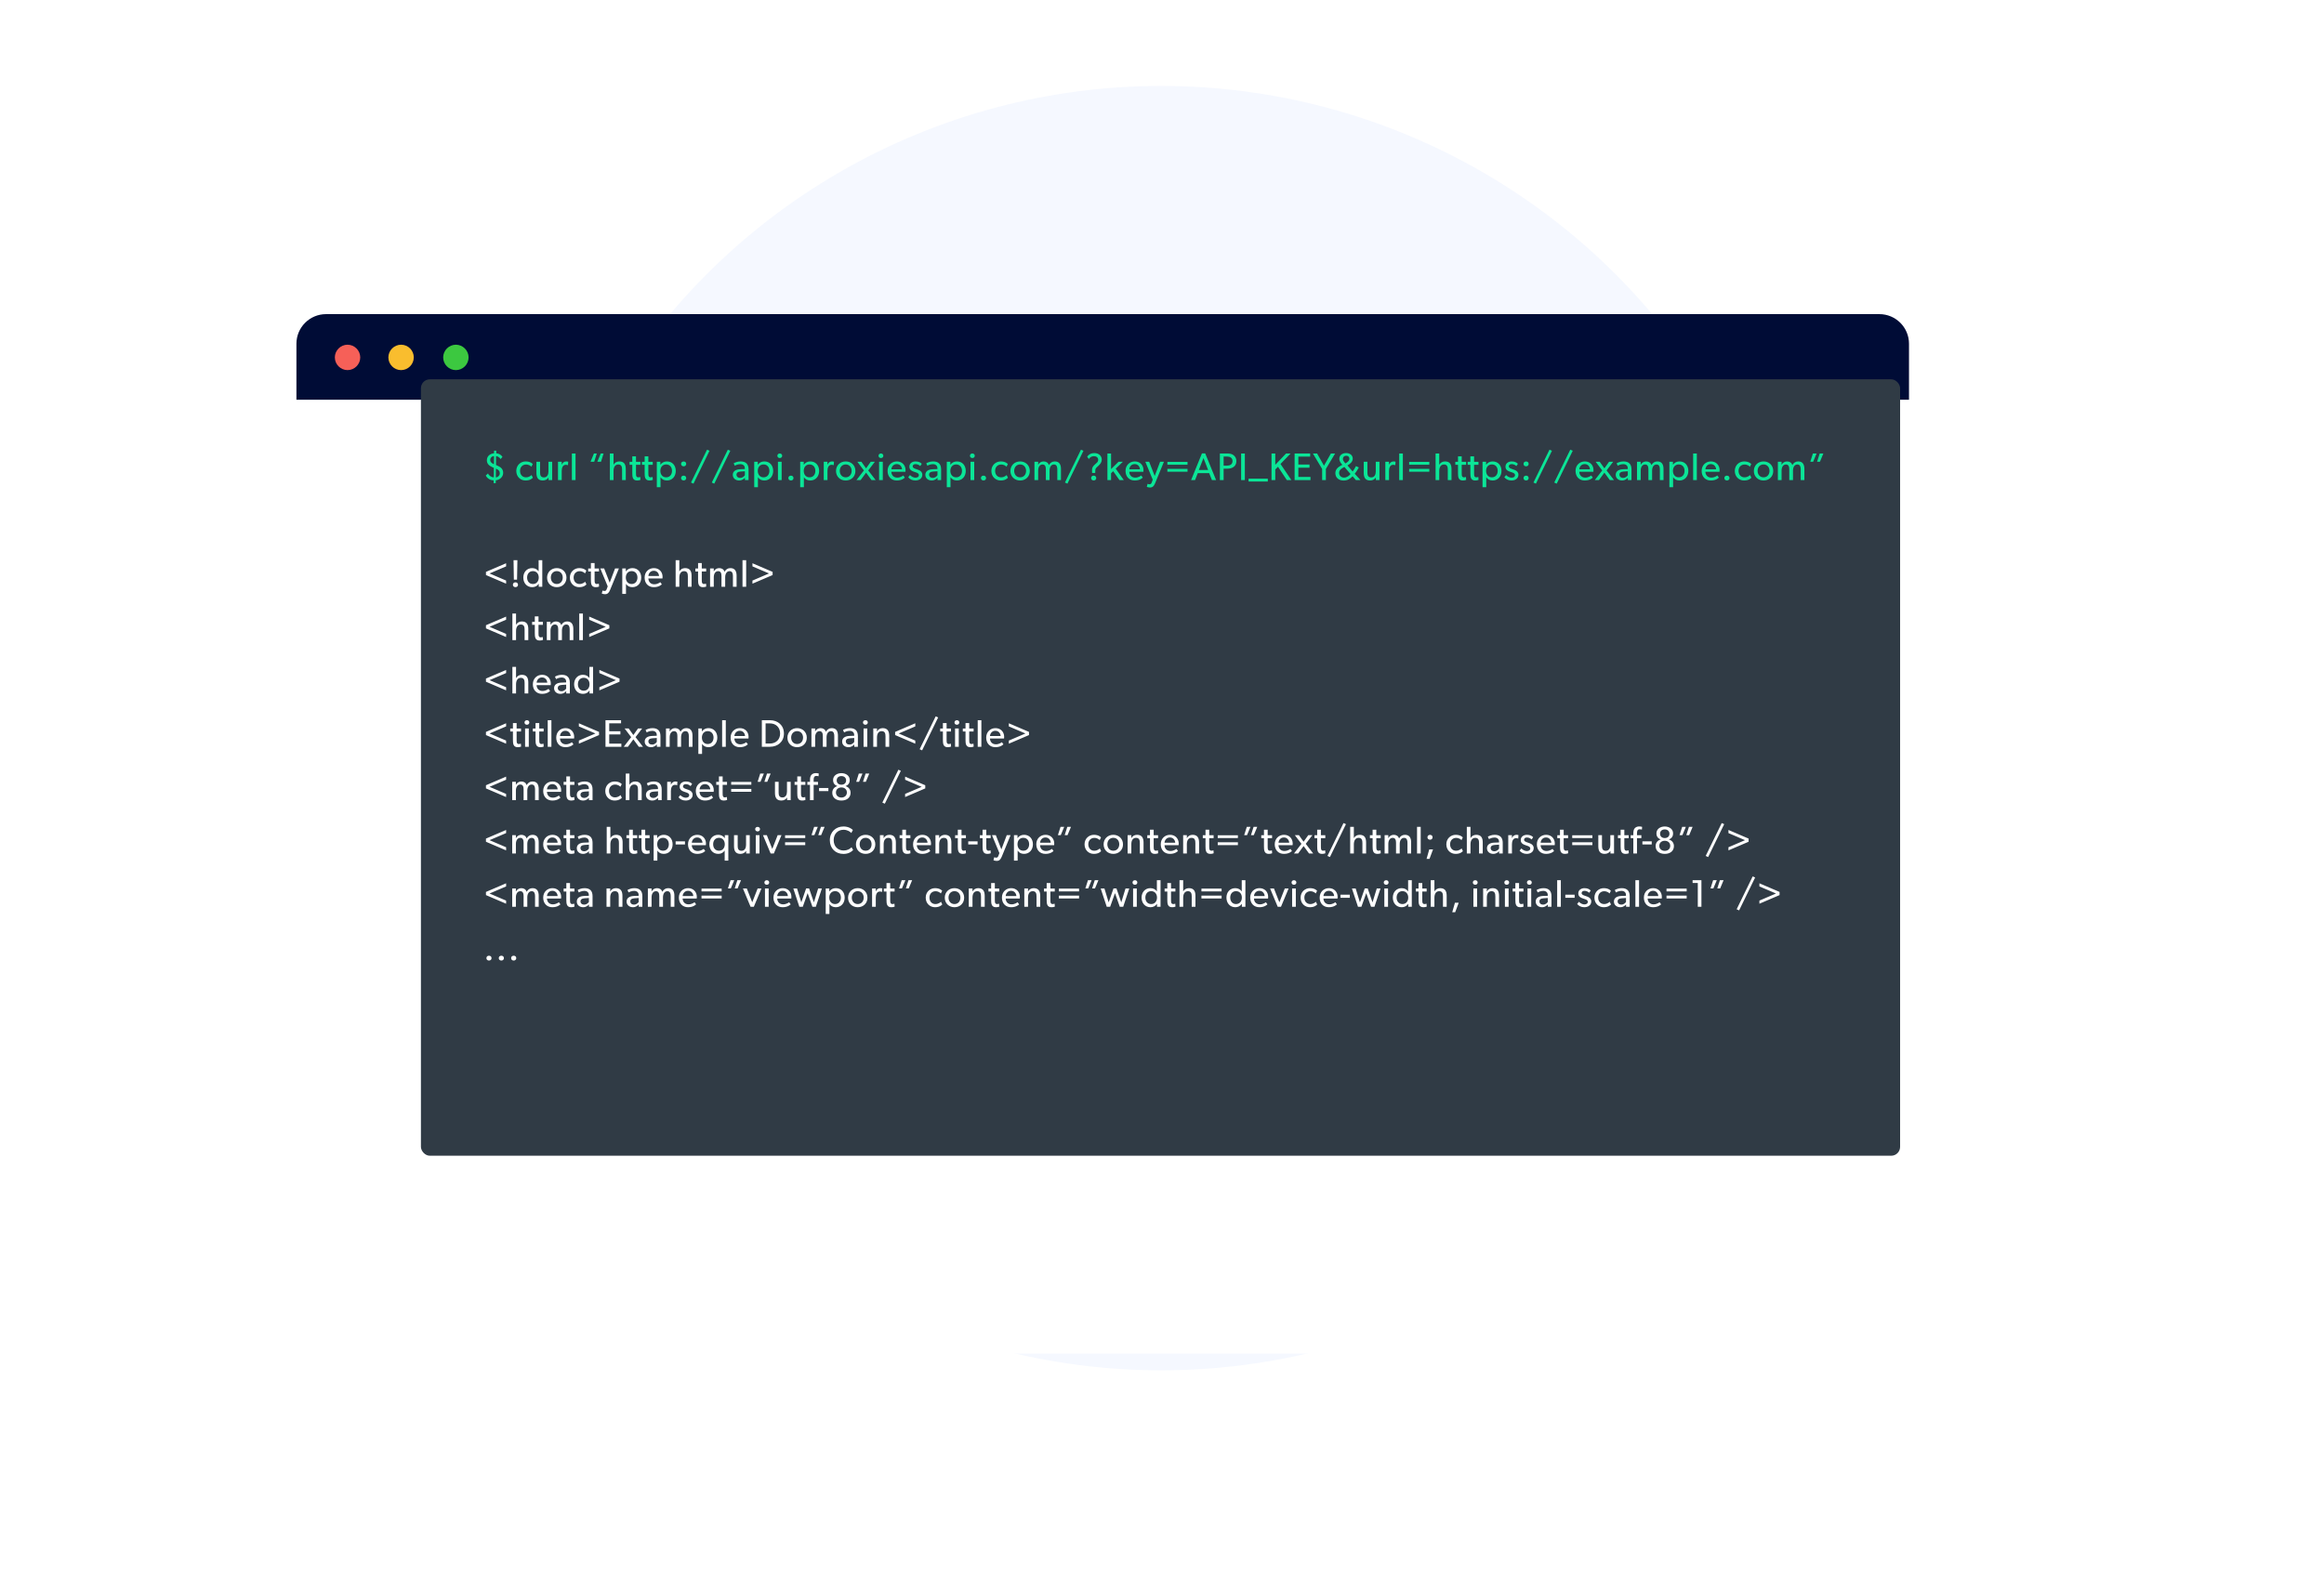 <svg xmlns="http://www.w3.org/2000/svg" width="784" height="537" viewBox="0 0 784 537" fill="none"><circle cx="391.707" cy="245.707" r="216.707" fill="#F5F8FF"></circle><g filter="url(#filter0_d_28236_66188)"><g filter="url(#filter1_d_28236_66188)"><rect x="120" y="80" width="544" height="330.784" rx="10" fill="white"></rect></g><path d="M120 90C120 84.477 124.477 80 130 80H654C659.523 80 664 84.477 664 90V108.894H120V90Z" fill="#000C36"></path><path d="M141.529 94.608C141.529 96.957 139.591 98.895 137.243 98.895C134.895 98.895 132.957 96.957 132.957 94.608C132.957 92.259 134.895 90.321 137.243 90.321C139.591 90.321 141.529 92.259 141.529 94.608Z" fill="#F66058"></path><path d="M159.588 94.608C159.588 96.957 157.65 98.895 155.302 98.895C152.953 98.895 151.016 96.957 151.016 94.608C151.016 92.259 152.953 90.321 155.302 90.321C157.709 90.321 159.588 92.259 159.588 94.608Z" fill="#F9BD2E"></path><path d="M178.078 94.608C178.078 96.957 176.14 98.895 173.792 98.895C171.443 98.895 169.506 96.957 169.506 94.608C169.506 92.259 171.443 90.321 173.792 90.321C176.14 90.321 178.078 92.259 178.078 94.608Z" fill="#3CC840"></path><rect x="401" y="158" width="100" height="100" fill="#D9D9D9"></rect></g><rect x="142" y="128" width="499" height="262" rx="3" fill="#303B45"></rect><path d="M169.747 159.582C169.747 158.347 168.98 157.671 168.109 157.281L167.329 156.917L167.342 153.914C167.927 153.979 168.512 154.33 168.876 154.915L169.513 154.174C168.993 153.368 168.187 153.03 167.407 152.965V152.068H166.679L166.666 152.952C165.353 153.082 164.248 153.888 164.248 155.305C164.248 156.605 165.08 157.177 166.12 157.658L166.601 157.879L166.588 161.09C165.834 161.077 164.989 160.57 164.625 159.764L163.871 160.479C164.404 161.48 165.418 162.078 166.523 162.091V163.027H167.251L167.264 162.078C168.564 161.948 169.747 160.947 169.747 159.582ZM166.653 153.901L166.64 156.657L166.432 156.553C165.938 156.306 165.379 155.968 165.379 155.227C165.379 154.473 165.886 153.979 166.653 153.901ZM168.603 159.725C168.603 160.518 167.901 161.064 167.277 161.103L167.29 158.139L167.615 158.295C168.2 158.581 168.603 158.945 168.603 159.725ZM179.759 161.207L179.317 160.297C179.317 160.297 178.641 161.077 177.432 161.077C176.236 161.077 175.43 160.18 175.43 158.88C175.43 157.58 176.34 156.748 177.432 156.748C178.524 156.748 179.07 157.294 179.278 157.502L179.72 156.592C179.655 156.514 178.979 155.708 177.328 155.708C175.69 155.708 174.169 156.93 174.169 158.919C174.169 160.895 175.625 162.143 177.289 162.143C178.94 162.143 179.577 161.389 179.759 161.207ZM186.267 162V155.812H185.019V159.127C185.019 160.167 184.577 161.103 183.485 161.103C182.38 161.103 182.198 160.31 182.198 159.465V155.812H180.963V159.517C180.963 161.051 181.418 162.143 183.134 162.143C184.005 162.143 184.707 161.714 185.045 161.116L185.058 162H186.267ZM191.69 155.812C191.69 155.812 191.456 155.708 191.04 155.708C190.377 155.708 189.818 156.072 189.519 156.774H189.48L189.493 155.825H188.245V162H189.493V158.919C189.493 158.022 189.766 156.839 190.884 156.839C191.222 156.839 191.443 156.917 191.56 156.969H191.612L191.69 155.812ZM194.159 162V153.03H192.924V162H194.159ZM203.617 153.03H202.668L201.511 155.812H202.746L203.617 153.03ZM201.329 153.03H200.367L199.223 155.812H200.458L201.329 153.03ZM211.108 162V158.321C211.108 156.852 210.679 155.708 208.898 155.708C208.001 155.708 207.325 156.189 207 156.8H206.974V153.03H205.739V162H206.974V158.945C206.974 157.71 207.455 156.735 208.586 156.735C209.717 156.735 209.86 157.619 209.86 158.503V162H211.108ZM216.059 161.935L215.981 160.934C215.981 160.934 215.708 161.077 215.344 161.077C214.993 161.077 214.824 160.96 214.707 160.765C214.564 160.505 214.551 160.154 214.551 159.634V156.839H216.033V155.838H214.551V153.992H213.303V155.838H212.393V156.839H213.303V159.66C213.303 160.869 213.381 162.143 214.928 162.143C215.357 162.143 215.734 162.078 216.059 161.935ZM220.23 161.935L220.152 160.934C220.152 160.934 219.879 161.077 219.515 161.077C219.164 161.077 218.995 160.96 218.878 160.765C218.735 160.505 218.722 160.154 218.722 159.634V156.839H220.204V155.838H218.722V153.992H217.474V155.838H216.564V156.839H217.474V159.66C217.474 160.869 217.552 162.143 219.099 162.143C219.528 162.143 219.905 162.078 220.23 161.935ZM227.972 158.906C227.972 157.073 226.815 155.708 224.995 155.708C224.085 155.708 223.344 156.072 222.798 156.8H222.772V155.825H221.576V164.418H222.824V161.025L222.837 161.038C223.279 161.727 223.994 162.143 224.969 162.143C226.802 162.143 227.972 160.739 227.972 158.906ZM226.698 158.893C226.698 160.128 225.97 161.077 224.735 161.077C223.5 161.077 222.772 160.128 222.772 158.893C222.772 157.658 223.5 156.722 224.735 156.722C225.97 156.722 226.698 157.658 226.698 158.893ZM231.491 156.54C231.491 156.046 231.127 155.721 230.633 155.721C230.126 155.721 229.762 156.046 229.762 156.54C229.762 157.034 230.126 157.359 230.633 157.359C231.127 157.359 231.491 157.034 231.491 156.54ZM231.491 161.324C231.491 160.817 231.127 160.505 230.633 160.505C230.126 160.505 229.762 160.817 229.762 161.324C229.762 161.818 230.126 162.13 230.633 162.13C231.127 162.13 231.491 161.818 231.491 161.324ZM239.353 152.107L238.521 151.743L233.113 162.832L233.945 163.209L239.353 152.107ZM246.367 152.107L245.535 151.743L240.127 162.832L240.959 163.209L246.367 152.107ZM252.523 162V158.412C252.523 156.618 251.626 155.708 249.819 155.708C248.792 155.708 247.96 156.072 247.505 156.332L247.882 157.164C248.09 157.034 248.844 156.631 249.741 156.631C250.638 156.631 251.275 157.099 251.275 158.035V158.282L249.624 158.347C248.194 158.412 247.206 159.023 247.206 160.232C247.206 161.428 248.194 162.143 249.338 162.143C250.469 162.143 251.054 161.48 251.301 161.22L251.314 162H252.523ZM251.288 159.036V160.362C251.054 160.713 250.521 161.259 249.715 161.259C248.896 161.259 248.441 160.778 248.441 160.193C248.441 159.608 248.844 159.179 249.845 159.127L251.288 159.036ZM260.832 158.906C260.832 157.073 259.675 155.708 257.855 155.708C256.945 155.708 256.204 156.072 255.658 156.8H255.632V155.825H254.436V164.418H255.684V161.025L255.697 161.038C256.139 161.727 256.854 162.143 257.829 162.143C259.662 162.143 260.832 160.739 260.832 158.906ZM259.558 158.893C259.558 160.128 258.83 161.077 257.595 161.077C256.36 161.077 255.632 160.128 255.632 158.893C255.632 157.658 256.36 156.722 257.595 156.722C258.83 156.722 259.558 157.658 259.558 158.893ZM263.87 153.797C263.87 153.355 263.532 153.03 263.064 153.03C262.583 153.03 262.245 153.355 262.245 153.797C262.245 154.239 262.583 154.564 263.064 154.564C263.532 154.564 263.87 154.239 263.87 153.797ZM263.688 162V155.825H262.44V162H263.688ZM267.684 161.324C267.684 160.817 267.32 160.505 266.826 160.505C266.319 160.505 265.955 160.817 265.955 161.324C265.955 161.818 266.319 162.13 266.826 162.13C267.32 162.13 267.684 161.818 267.684 161.324ZM276.339 158.906C276.339 157.073 275.182 155.708 273.362 155.708C272.452 155.708 271.711 156.072 271.165 156.8H271.139V155.825H269.943V164.418H271.191V161.025L271.204 161.038C271.646 161.727 272.361 162.143 273.336 162.143C275.169 162.143 276.339 160.739 276.339 158.906ZM275.065 158.893C275.065 160.128 274.337 161.077 273.102 161.077C271.867 161.077 271.139 160.128 271.139 158.893C271.139 157.658 271.867 156.722 273.102 156.722C274.337 156.722 275.065 157.658 275.065 158.893ZM281.34 155.812C281.34 155.812 281.106 155.708 280.69 155.708C280.027 155.708 279.468 156.072 279.169 156.774H279.13L279.143 155.825H277.895V162H279.143V158.919C279.143 158.022 279.416 156.839 280.534 156.839C280.872 156.839 281.093 156.917 281.21 156.969H281.262L281.34 155.812ZM288.569 158.932C288.569 157.021 287.139 155.708 285.306 155.708C283.46 155.708 282.03 157.021 282.03 158.932C282.03 160.856 283.46 162.143 285.306 162.143C287.139 162.143 288.569 160.856 288.569 158.932ZM287.308 158.893C287.308 160.115 286.541 161.077 285.306 161.077C284.058 161.077 283.291 160.115 283.291 158.893C283.291 157.684 284.058 156.722 285.306 156.722C286.541 156.722 287.308 157.684 287.308 158.893ZM295.406 162L292.897 158.75L295.133 155.825H293.742L292.169 158.048L290.596 155.825H289.218L291.441 158.75L288.932 162H290.336L292.169 159.491L294.002 162H295.406ZM297.994 153.797C297.994 153.355 297.656 153.03 297.188 153.03C296.707 153.03 296.369 153.355 296.369 153.797C296.369 154.239 296.707 154.564 297.188 154.564C297.656 154.564 297.994 154.239 297.994 153.797ZM297.812 162V155.825H296.564V162H297.812ZM305.486 158.659C305.486 156.93 304.277 155.708 302.561 155.708C300.845 155.708 299.428 156.956 299.428 158.906C299.428 160.869 300.689 162.143 302.522 162.143C304.368 162.143 305.161 161.233 305.239 161.168L304.719 160.453C304.576 160.544 303.835 161.168 302.678 161.168C301.534 161.168 300.754 160.427 300.689 159.205H305.447C305.447 159.205 305.486 158.893 305.486 158.659ZM304.303 158.373H300.702C300.741 157.632 301.287 156.605 302.522 156.605C303.77 156.605 304.29 157.684 304.303 158.373ZM311.145 160.193C311.145 159.387 310.625 158.893 309.936 158.607C309.676 158.503 309.442 158.425 309.104 158.308C308.493 158.113 307.895 157.892 307.895 157.385C307.895 156.878 308.285 156.618 308.883 156.618C309.481 156.618 310.079 156.904 310.443 157.281L310.963 156.514C310.573 156.098 309.949 155.708 308.857 155.708C307.765 155.708 306.777 156.332 306.777 157.476C306.777 158.646 307.687 158.971 308.597 159.283C309.013 159.426 309.988 159.634 309.988 160.31C309.988 160.986 309.377 161.194 308.805 161.194C308.233 161.194 307.505 160.856 306.985 160.31L306.387 161.038C306.907 161.714 307.752 162.143 308.792 162.143C309.988 162.143 311.145 161.519 311.145 160.193ZM317.488 162V158.412C317.488 156.618 316.591 155.708 314.784 155.708C313.757 155.708 312.925 156.072 312.47 156.332L312.847 157.164C313.055 157.034 313.809 156.631 314.706 156.631C315.603 156.631 316.24 157.099 316.24 158.035V158.282L314.589 158.347C313.159 158.412 312.171 159.023 312.171 160.232C312.171 161.428 313.159 162.143 314.303 162.143C315.434 162.143 316.019 161.48 316.266 161.22L316.279 162H317.488ZM316.253 159.036V160.362C316.019 160.713 315.486 161.259 314.68 161.259C313.861 161.259 313.406 160.778 313.406 160.193C313.406 159.608 313.809 159.179 314.81 159.127L316.253 159.036ZM325.798 158.906C325.798 157.073 324.641 155.708 322.821 155.708C321.911 155.708 321.17 156.072 320.624 156.8H320.598V155.825H319.402V164.418H320.65V161.025L320.663 161.038C321.105 161.727 321.82 162.143 322.795 162.143C324.628 162.143 325.798 160.739 325.798 158.906ZM324.524 158.893C324.524 160.128 323.796 161.077 322.561 161.077C321.326 161.077 320.598 160.128 320.598 158.893C320.598 157.658 321.326 156.722 322.561 156.722C323.796 156.722 324.524 157.658 324.524 158.893ZM328.836 153.797C328.836 153.355 328.498 153.03 328.03 153.03C327.549 153.03 327.211 153.355 327.211 153.797C327.211 154.239 327.549 154.564 328.03 154.564C328.498 154.564 328.836 154.239 328.836 153.797ZM328.654 162V155.825H327.406V162H328.654ZM332.649 161.324C332.649 160.817 332.285 160.505 331.791 160.505C331.284 160.505 330.92 160.817 330.92 161.324C330.92 161.818 331.284 162.13 331.791 162.13C332.285 162.13 332.649 161.818 332.649 161.324ZM340.03 161.207L339.588 160.297C339.588 160.297 338.912 161.077 337.703 161.077C336.507 161.077 335.701 160.18 335.701 158.88C335.701 157.58 336.611 156.748 337.703 156.748C338.795 156.748 339.341 157.294 339.549 157.502L339.991 156.592C339.926 156.514 339.25 155.708 337.599 155.708C335.961 155.708 334.44 156.93 334.44 158.919C334.44 160.895 335.896 162.143 337.56 162.143C339.211 162.143 339.848 161.389 340.03 161.207ZM347.409 158.932C347.409 157.021 345.979 155.708 344.146 155.708C342.3 155.708 340.87 157.021 340.87 158.932C340.87 160.856 342.3 162.143 344.146 162.143C345.979 162.143 347.409 160.856 347.409 158.932ZM346.148 158.893C346.148 160.115 345.381 161.077 344.146 161.077C342.898 161.077 342.131 160.115 342.131 158.893C342.131 157.684 342.898 156.722 344.146 156.722C345.381 156.722 346.148 157.684 346.148 158.893ZM357.917 162V158.256C357.917 156.917 357.475 155.708 355.824 155.708C354.953 155.708 354.277 156.15 353.861 156.93C353.575 156.124 352.938 155.708 352.028 155.708C351.209 155.708 350.533 156.228 350.247 156.8H350.208L350.221 155.825H348.973V162H350.221V158.789C350.221 157.684 350.715 156.735 351.703 156.735C352.6 156.735 352.821 157.489 352.821 158.399V162H354.069V158.789C354.069 157.684 354.563 156.735 355.551 156.735C356.552 156.735 356.682 157.684 356.682 158.399V162H357.917ZM365.501 152.107L364.669 151.743L359.261 162.832L360.093 163.209L365.501 152.107ZM371.67 155.032C371.67 153.914 370.734 152.9 369.2 152.9C367.679 152.9 366.99 153.732 366.769 154.122L367.315 154.902C367.588 154.434 368.16 153.94 369.018 153.94C369.889 153.94 370.474 154.395 370.474 155.162C370.474 155.565 370.305 155.877 370.058 156.111L369.304 156.8C368.862 157.216 368.368 157.658 368.394 158.685L368.42 159.608H369.473L369.499 158.698C369.512 158.49 369.538 158.36 369.603 158.217C369.759 157.84 370.149 157.567 370.604 157.125C371.15 156.592 371.67 156.085 371.67 155.032ZM369.811 161.324C369.811 160.817 369.46 160.505 368.953 160.505C368.446 160.505 368.095 160.817 368.095 161.324C368.095 161.818 368.446 162.13 368.953 162.13C369.46 162.13 369.811 161.818 369.811 161.324ZM379.109 162L376.379 158.152L378.797 155.825H377.341L374.819 158.295V153.03H373.584V162H374.819V159.686L375.534 159.01L377.653 162H379.109ZM385.756 158.659C385.756 156.93 384.547 155.708 382.831 155.708C381.115 155.708 379.698 156.956 379.698 158.906C379.698 160.869 380.959 162.143 382.792 162.143C384.638 162.143 385.431 161.233 385.509 161.168L384.989 160.453C384.846 160.544 384.105 161.168 382.948 161.168C381.804 161.168 381.024 160.427 380.959 159.205H385.717C385.717 159.205 385.756 158.893 385.756 158.659ZM384.573 158.373H380.972C381.011 157.632 381.557 156.605 382.792 156.605C384.04 156.605 384.56 157.684 384.573 158.373ZM392.649 155.825L391.362 155.812L389.542 160.622L387.67 155.825L386.37 155.812L388.879 161.87L388.58 162.689C388.411 163.144 388.281 163.417 387.774 163.417C387.462 163.417 387.124 163.274 387.124 163.274L386.877 164.288C386.877 164.288 387.358 164.509 388.047 164.509C388.736 164.509 389.243 164.145 389.672 163.079L392.649 155.825ZM400.612 156.813V155.864H393.813V156.813H400.612ZM400.612 159.179V158.217H393.813V159.179H400.612ZM410.245 162L406.579 153.004H405.474L401.821 162H403.147L404.07 159.66H407.918L408.841 162H410.245ZM407.567 158.607H404.421L405.994 154.577L407.567 158.607ZM417.088 155.591C417.088 154.733 416.776 154.148 416.217 153.667C415.671 153.199 414.917 153.03 414.046 153.03H411.524V162H412.785V158.152H414.046C415.684 158.152 417.088 157.398 417.088 155.591ZM415.788 155.591C415.788 156.722 414.943 157.125 413.942 157.125H412.785V154.057H413.942C414.943 154.057 415.788 154.473 415.788 155.591ZM419.951 162V153.03H418.69V162H419.951ZM427.699 162.494V161.519H421.199V162.494H427.699ZM435.642 162L431.976 156.566L435.395 153.03H433.861L430.208 156.852V153.03H428.947V162H430.208V158.438L431.131 157.502L434.108 162H435.642ZM442.092 162V160.934H437.997V157.827H441.767V156.761H437.997V154.083H441.988V153.03H436.736V162H442.092ZM450.402 153.03H448.985L446.645 157.151L444.318 153.03H442.901L446.021 158.243V162H447.282V158.243L450.402 153.03ZM458.896 162V161.922L457.011 159.868C457.479 159.335 458.207 158.126 458.402 157.736L457.427 157.294C457.206 157.788 456.595 158.789 456.309 159.114L454.567 157.06C455.516 156.527 456.348 155.773 456.348 154.772C456.348 153.628 455.425 152.887 454.112 152.887C452.799 152.887 451.824 153.628 451.824 154.798C451.824 155.734 452.396 156.319 452.838 156.852C451.59 157.489 450.485 158.23 450.485 159.647C450.485 161.259 451.707 162.156 453.267 162.156C454.632 162.156 455.464 161.558 456.296 160.713L457.401 162H458.896ZM455.217 154.798C455.217 155.617 454.307 156.124 453.878 156.371L453.514 155.955C453.28 155.682 453.02 155.305 453.02 154.85C453.02 154.187 453.501 153.797 454.125 153.797C454.762 153.797 455.217 154.135 455.217 154.798ZM453.527 157.567L455.594 159.959C455.204 160.479 454.372 161.168 453.423 161.168C452.474 161.168 451.746 160.518 451.746 159.582C451.746 158.633 452.513 158.139 453.15 157.775L453.527 157.567ZM465.362 162V155.812H464.114V159.127C464.114 160.167 463.672 161.103 462.58 161.103C461.475 161.103 461.293 160.31 461.293 159.465V155.812H460.058V159.517C460.058 161.051 460.513 162.143 462.229 162.143C463.1 162.143 463.802 161.714 464.14 161.116L464.153 162H465.362ZM470.785 155.812C470.785 155.812 470.551 155.708 470.135 155.708C469.472 155.708 468.913 156.072 468.614 156.774H468.575L468.588 155.825H467.34V162H468.588V158.919C468.588 158.022 468.861 156.839 469.979 156.839C470.317 156.839 470.538 156.917 470.655 156.969H470.707L470.785 155.812ZM473.254 162V153.03H472.019V162H473.254ZM482.176 156.813V155.864H475.377V156.813H482.176ZM482.176 159.179V158.217H475.377V159.179H482.176ZM489.664 162V158.321C489.664 156.852 489.235 155.708 487.454 155.708C486.557 155.708 485.881 156.189 485.556 156.8H485.53V153.03H484.295V162H485.53V158.945C485.53 157.71 486.011 156.735 487.142 156.735C488.273 156.735 488.416 157.619 488.416 158.503V162H489.664ZM494.615 161.935L494.537 160.934C494.537 160.934 494.264 161.077 493.9 161.077C493.549 161.077 493.38 160.96 493.263 160.765C493.12 160.505 493.107 160.154 493.107 159.634V156.839H494.589V155.838H493.107V153.992H491.859V155.838H490.949V156.839H491.859V159.66C491.859 160.869 491.937 162.143 493.484 162.143C493.913 162.143 494.29 162.078 494.615 161.935ZM498.786 161.935L498.708 160.934C498.708 160.934 498.435 161.077 498.071 161.077C497.72 161.077 497.551 160.96 497.434 160.765C497.291 160.505 497.278 160.154 497.278 159.634V156.839H498.76V155.838H497.278V153.992H496.03V155.838H495.12V156.839H496.03V159.66C496.03 160.869 496.108 162.143 497.655 162.143C498.084 162.143 498.461 162.078 498.786 161.935ZM506.528 158.906C506.528 157.073 505.371 155.708 503.551 155.708C502.641 155.708 501.9 156.072 501.354 156.8H501.328V155.825H500.132V164.418H501.38V161.025L501.393 161.038C501.835 161.727 502.55 162.143 503.525 162.143C505.358 162.143 506.528 160.739 506.528 158.906ZM505.254 158.893C505.254 160.128 504.526 161.077 503.291 161.077C502.056 161.077 501.328 160.128 501.328 158.893C501.328 157.658 502.056 156.722 503.291 156.722C504.526 156.722 505.254 157.658 505.254 158.893ZM512.244 160.193C512.244 159.387 511.724 158.893 511.035 158.607C510.775 158.503 510.541 158.425 510.203 158.308C509.592 158.113 508.994 157.892 508.994 157.385C508.994 156.878 509.384 156.618 509.982 156.618C510.58 156.618 511.178 156.904 511.542 157.281L512.062 156.514C511.672 156.098 511.048 155.708 509.956 155.708C508.864 155.708 507.876 156.332 507.876 157.476C507.876 158.646 508.786 158.971 509.696 159.283C510.112 159.426 511.087 159.634 511.087 160.31C511.087 160.986 510.476 161.194 509.904 161.194C509.332 161.194 508.604 160.856 508.084 160.31L507.486 161.038C508.006 161.714 508.851 162.143 509.891 162.143C511.087 162.143 512.244 161.519 512.244 160.193ZM515.69 156.54C515.69 156.046 515.326 155.721 514.832 155.721C514.325 155.721 513.961 156.046 513.961 156.54C513.961 157.034 514.325 157.359 514.832 157.359C515.326 157.359 515.69 157.034 515.69 156.54ZM515.69 161.324C515.69 160.817 515.326 160.505 514.832 160.505C514.325 160.505 513.961 160.817 513.961 161.324C513.961 161.818 514.325 162.13 514.832 162.13C515.326 162.13 515.69 161.818 515.69 161.324ZM523.552 152.107L522.72 151.743L517.312 162.832L518.144 163.209L523.552 152.107ZM530.566 152.107L529.734 151.743L524.326 162.832L525.158 163.209L530.566 152.107ZM537.567 158.659C537.567 156.93 536.358 155.708 534.642 155.708C532.926 155.708 531.509 156.956 531.509 158.906C531.509 160.869 532.77 162.143 534.603 162.143C536.449 162.143 537.242 161.233 537.32 161.168L536.8 160.453C536.657 160.544 535.916 161.168 534.759 161.168C533.615 161.168 532.835 160.427 532.77 159.205H537.528C537.528 159.205 537.567 158.893 537.567 158.659ZM536.384 158.373H532.783C532.822 157.632 533.368 156.605 534.603 156.605C535.851 156.605 536.371 157.684 536.384 158.373ZM544.478 162L541.969 158.75L544.205 155.825H542.814L541.241 158.048L539.668 155.825H538.29L540.513 158.75L538.004 162H539.408L541.241 159.491L543.074 162H544.478ZM550.381 162V158.412C550.381 156.618 549.484 155.708 547.677 155.708C546.65 155.708 545.818 156.072 545.363 156.332L545.74 157.164C545.948 157.034 546.702 156.631 547.599 156.631C548.496 156.631 549.133 157.099 549.133 158.035V158.282L547.482 158.347C546.052 158.412 545.064 159.023 545.064 160.232C545.064 161.428 546.052 162.143 547.196 162.143C548.327 162.143 548.912 161.48 549.159 161.22L549.172 162H550.381ZM549.146 159.036V160.362C548.912 160.713 548.379 161.259 547.573 161.259C546.754 161.259 546.299 160.778 546.299 160.193C546.299 159.608 546.702 159.179 547.703 159.127L549.146 159.036ZM561.187 162V158.256C561.187 156.917 560.745 155.708 559.094 155.708C558.223 155.708 557.547 156.15 557.131 156.93C556.845 156.124 556.208 155.708 555.298 155.708C554.479 155.708 553.803 156.228 553.517 156.8H553.478L553.491 155.825H552.243V162H553.491V158.789C553.491 157.684 553.985 156.735 554.973 156.735C555.87 156.735 556.091 157.489 556.091 158.399V162H557.339V158.789C557.339 157.684 557.833 156.735 558.821 156.735C559.822 156.735 559.952 157.684 559.952 158.399V162H561.187ZM569.564 158.906C569.564 157.073 568.407 155.708 566.587 155.708C565.677 155.708 564.936 156.072 564.39 156.8H564.364V155.825H563.168V164.418H564.416V161.025L564.429 161.038C564.871 161.727 565.586 162.143 566.561 162.143C568.394 162.143 569.564 160.739 569.564 158.906ZM568.29 158.893C568.29 160.128 567.562 161.077 566.327 161.077C565.092 161.077 564.364 160.128 564.364 158.893C564.364 157.658 565.092 156.722 566.327 156.722C567.562 156.722 568.29 157.658 568.29 158.893ZM572.42 162V153.03H571.185V162H572.42ZM580.107 158.659C580.107 156.93 578.898 155.708 577.182 155.708C575.466 155.708 574.049 156.956 574.049 158.906C574.049 160.869 575.31 162.143 577.143 162.143C578.989 162.143 579.782 161.233 579.86 161.168L579.34 160.453C579.197 160.544 578.456 161.168 577.299 161.168C576.155 161.168 575.375 160.427 575.31 159.205H580.068C580.068 159.205 580.107 158.893 580.107 158.659ZM578.924 158.373H575.323C575.362 157.632 575.908 156.605 577.143 156.605C578.391 156.605 578.911 157.684 578.924 158.373ZM583.442 161.324C583.442 160.817 583.078 160.505 582.584 160.505C582.077 160.505 581.713 160.817 581.713 161.324C581.713 161.818 582.077 162.13 582.584 162.13C583.078 162.13 583.442 161.818 583.442 161.324ZM590.823 161.207L590.381 160.297C590.381 160.297 589.705 161.077 588.496 161.077C587.3 161.077 586.494 160.18 586.494 158.88C586.494 157.58 587.404 156.748 588.496 156.748C589.588 156.748 590.134 157.294 590.342 157.502L590.784 156.592C590.719 156.514 590.043 155.708 588.392 155.708C586.754 155.708 585.233 156.93 585.233 158.919C585.233 160.895 586.689 162.143 588.353 162.143C590.004 162.143 590.641 161.389 590.823 161.207ZM598.202 158.932C598.202 157.021 596.772 155.708 594.939 155.708C593.093 155.708 591.663 157.021 591.663 158.932C591.663 160.856 593.093 162.143 594.939 162.143C596.772 162.143 598.202 160.856 598.202 158.932ZM596.941 158.893C596.941 160.115 596.174 161.077 594.939 161.077C593.691 161.077 592.924 160.115 592.924 158.893C592.924 157.684 593.691 156.722 594.939 156.722C596.174 156.722 596.941 157.684 596.941 158.893ZM608.71 162V158.256C608.71 156.917 608.268 155.708 606.617 155.708C605.746 155.708 605.07 156.15 604.654 156.93C604.368 156.124 603.731 155.708 602.821 155.708C602.002 155.708 601.326 156.228 601.04 156.8H601.001L601.014 155.825H599.766V162H601.014V158.789C601.014 157.684 601.508 156.735 602.496 156.735C603.393 156.735 603.614 157.489 603.614 158.399V162H604.862V158.789C604.862 157.684 605.356 156.735 606.344 156.735C607.345 156.735 607.475 157.684 607.475 158.399V162H608.71ZM615.111 153.03H613.876L612.992 155.812H613.954L615.111 153.03ZM612.823 153.03H611.588L610.704 155.812H611.666L612.823 153.03Z" fill="#0BE597"></path><path d="M170.735 196.96V195.907L165.145 193.515L170.735 191.123V190.07L163.936 192.982V194.048L170.735 196.96ZM174.544 189.03H173.244L173.348 195.608H174.427L174.544 189.03ZM174.752 197.324C174.752 196.817 174.388 196.505 173.894 196.505C173.387 196.505 173.023 196.817 173.023 197.324C173.023 197.818 173.387 198.13 173.894 198.13C174.388 198.13 174.752 197.818 174.752 197.324ZM182.939 198V189.03H181.704V192.787H181.678C181.249 192.15 180.521 191.708 179.52 191.708C177.713 191.708 176.543 193.086 176.543 194.906C176.543 196.739 177.713 198.143 179.546 198.143C180.443 198.143 181.21 197.766 181.717 197.012H181.743V198H182.939ZM181.743 194.893C181.743 196.128 181.015 197.077 179.78 197.077C178.545 197.077 177.817 196.128 177.817 194.893C177.817 193.658 178.545 192.722 179.78 192.722C181.015 192.722 181.743 193.658 181.743 194.893ZM191.099 194.932C191.099 193.021 189.669 191.708 187.836 191.708C185.99 191.708 184.56 193.021 184.56 194.932C184.56 196.856 185.99 198.143 187.836 198.143C189.669 198.143 191.099 196.856 191.099 194.932ZM189.838 194.893C189.838 196.115 189.071 197.077 187.836 197.077C186.588 197.077 185.821 196.115 185.821 194.893C185.821 193.684 186.588 192.722 187.836 192.722C189.071 192.722 189.838 193.684 189.838 194.893ZM197.837 197.207L197.395 196.297C197.395 196.297 196.719 197.077 195.51 197.077C194.314 197.077 193.508 196.18 193.508 194.88C193.508 193.58 194.418 192.748 195.51 192.748C196.602 192.748 197.148 193.294 197.356 193.502L197.798 192.592C197.733 192.514 197.057 191.708 195.406 191.708C193.768 191.708 192.247 192.93 192.247 194.919C192.247 196.895 193.703 198.143 195.367 198.143C197.018 198.143 197.655 197.389 197.837 197.207ZM202.096 197.935L202.018 196.934C202.018 196.934 201.745 197.077 201.381 197.077C201.03 197.077 200.861 196.96 200.744 196.765C200.601 196.505 200.588 196.154 200.588 195.634V192.839H202.07V191.838H200.588V189.992H199.34V191.838H198.43V192.839H199.34V195.66C199.34 196.869 199.418 198.143 200.965 198.143C201.394 198.143 201.771 198.078 202.096 197.935ZM208.785 191.825L207.498 191.812L205.678 196.622L203.806 191.825L202.506 191.812L205.015 197.87L204.716 198.689C204.547 199.144 204.417 199.417 203.91 199.417C203.598 199.417 203.26 199.274 203.26 199.274L203.013 200.288C203.013 200.288 203.494 200.509 204.183 200.509C204.872 200.509 205.379 200.145 205.808 199.079L208.785 191.825ZM216.318 194.906C216.318 193.073 215.161 191.708 213.341 191.708C212.431 191.708 211.69 192.072 211.144 192.8H211.118V191.825H209.922V200.418H211.17V197.025L211.183 197.038C211.625 197.727 212.34 198.143 213.315 198.143C215.148 198.143 216.318 196.739 216.318 194.906ZM215.044 194.893C215.044 196.128 214.316 197.077 213.081 197.077C211.846 197.077 211.118 196.128 211.118 194.893C211.118 193.658 211.846 192.722 213.081 192.722C214.316 192.722 215.044 193.658 215.044 194.893ZM223.517 194.659C223.517 192.93 222.308 191.708 220.592 191.708C218.876 191.708 217.459 192.956 217.459 194.906C217.459 196.869 218.72 198.143 220.553 198.143C222.399 198.143 223.192 197.233 223.27 197.168L222.75 196.453C222.607 196.544 221.866 197.168 220.709 197.168C219.565 197.168 218.785 196.427 218.72 195.205H223.478C223.478 195.205 223.517 194.893 223.517 194.659ZM222.334 194.373H218.733C218.772 193.632 219.318 192.605 220.553 192.605C221.801 192.605 222.321 193.684 222.334 194.373ZM233.299 198V194.321C233.299 192.852 232.87 191.708 231.089 191.708C230.192 191.708 229.516 192.189 229.191 192.8H229.165V189.03H227.93V198H229.165V194.945C229.165 193.71 229.646 192.735 230.777 192.735C231.908 192.735 232.051 193.619 232.051 194.503V198H233.299ZM238.25 197.935L238.172 196.934C238.172 196.934 237.899 197.077 237.535 197.077C237.184 197.077 237.015 196.96 236.898 196.765C236.755 196.505 236.742 196.154 236.742 195.634V192.839H238.224V191.838H236.742V189.992H235.494V191.838H234.584V192.839H235.494V195.66C235.494 196.869 235.572 198.143 237.119 198.143C237.548 198.143 237.925 198.078 238.25 197.935ZM248.488 198V194.256C248.488 192.917 248.046 191.708 246.395 191.708C245.524 191.708 244.848 192.15 244.432 192.93C244.146 192.124 243.509 191.708 242.599 191.708C241.78 191.708 241.104 192.228 240.818 192.8H240.779L240.792 191.825H239.544V198H240.792V194.789C240.792 193.684 241.286 192.735 242.274 192.735C243.171 192.735 243.392 193.489 243.392 194.399V198H244.64V194.789C244.64 193.684 245.134 192.735 246.122 192.735C247.123 192.735 247.253 193.684 247.253 194.399V198H248.488ZM251.718 198V189.03H250.483V198H251.718ZM260.64 194.048V192.982L253.841 190.07V191.123L259.431 193.515L253.841 195.907V196.96L260.64 194.048ZM170.735 214.96V213.907L165.145 211.515L170.735 209.123V208.07L163.936 210.982V212.048L170.735 214.96ZM178.223 216V212.321C178.223 210.852 177.794 209.708 176.013 209.708C175.116 209.708 174.44 210.189 174.115 210.8H174.089V207.03H172.854V216H174.089V212.945C174.089 211.71 174.57 210.735 175.701 210.735C176.832 210.735 176.975 211.619 176.975 212.503V216H178.223ZM183.174 215.935L183.096 214.934C183.096 214.934 182.823 215.077 182.459 215.077C182.108 215.077 181.939 214.96 181.822 214.765C181.679 214.505 181.666 214.154 181.666 213.634V210.839H183.148V209.838H181.666V207.992H180.418V209.838H179.508V210.839H180.418V213.66C180.418 214.869 180.496 216.143 182.043 216.143C182.472 216.143 182.849 216.078 183.174 215.935ZM193.412 216V212.256C193.412 210.917 192.97 209.708 191.319 209.708C190.448 209.708 189.772 210.15 189.356 210.93C189.07 210.124 188.433 209.708 187.523 209.708C186.704 209.708 186.028 210.228 185.742 210.8H185.703L185.716 209.825H184.468V216H185.716V212.789C185.716 211.684 186.21 210.735 187.198 210.735C188.095 210.735 188.316 211.489 188.316 212.399V216H189.564V212.789C189.564 211.684 190.058 210.735 191.046 210.735C192.047 210.735 192.177 211.684 192.177 212.399V216H193.412ZM196.641 216V207.03H195.406V216H196.641ZM205.563 212.048V210.982L198.764 208.07V209.123L204.354 211.515L198.764 213.907V214.96L205.563 212.048ZM170.735 232.96V231.907L165.145 229.515L170.735 227.123V226.07L163.936 228.982V230.048L170.735 232.96ZM178.223 234V230.321C178.223 228.852 177.794 227.708 176.013 227.708C175.116 227.708 174.44 228.189 174.115 228.8H174.089V225.03H172.854V234H174.089V230.945C174.089 229.71 174.57 228.735 175.701 228.735C176.832 228.735 176.975 229.619 176.975 230.503V234H178.223ZM185.813 230.659C185.813 228.93 184.604 227.708 182.888 227.708C181.172 227.708 179.755 228.956 179.755 230.906C179.755 232.869 181.016 234.143 182.849 234.143C184.695 234.143 185.488 233.233 185.566 233.168L185.046 232.453C184.903 232.544 184.162 233.168 183.005 233.168C181.861 233.168 181.081 232.427 181.016 231.205H185.774C185.774 231.205 185.813 230.893 185.813 230.659ZM184.63 230.373H181.029C181.068 229.632 181.614 228.605 182.849 228.605C184.097 228.605 184.617 229.684 184.63 230.373ZM192.236 234V230.412C192.236 228.618 191.339 227.708 189.532 227.708C188.505 227.708 187.673 228.072 187.218 228.332L187.595 229.164C187.803 229.034 188.557 228.631 189.454 228.631C190.351 228.631 190.988 229.099 190.988 230.035V230.282L189.337 230.347C187.907 230.412 186.919 231.023 186.919 232.232C186.919 233.428 187.907 234.143 189.051 234.143C190.182 234.143 190.767 233.48 191.014 233.22L191.027 234H192.236ZM191.001 231.036V232.362C190.767 232.713 190.234 233.259 189.428 233.259C188.609 233.259 188.154 232.778 188.154 232.193C188.154 231.608 188.557 231.179 189.558 231.127L191.001 231.036ZM200.077 234V225.03H198.842V228.787H198.816C198.387 228.15 197.659 227.708 196.658 227.708C194.851 227.708 193.681 229.086 193.681 230.906C193.681 232.739 194.851 234.143 196.684 234.143C197.581 234.143 198.348 233.766 198.855 233.012H198.881V234H200.077ZM198.881 230.893C198.881 232.128 198.153 233.077 196.918 233.077C195.683 233.077 194.955 232.128 194.955 230.893C194.955 229.658 195.683 228.722 196.918 228.722C198.153 228.722 198.881 229.658 198.881 230.893ZM208.991 230.048V228.982L202.192 226.07V227.123L207.782 229.515L202.192 231.907V232.96L208.991 230.048ZM170.735 250.96V249.907L165.145 247.515L170.735 245.123V244.07L163.936 246.982V248.048L170.735 250.96ZM175.792 251.935L175.714 250.934C175.714 250.934 175.441 251.077 175.077 251.077C174.726 251.077 174.557 250.96 174.44 250.765C174.297 250.505 174.284 250.154 174.284 249.634V246.839H175.766V245.838H174.284V243.992H173.036V245.838H172.126V246.839H173.036V249.66C173.036 250.869 173.114 252.143 174.661 252.143C175.09 252.143 175.467 252.078 175.792 251.935ZM178.568 243.797C178.568 243.355 178.23 243.03 177.762 243.03C177.281 243.03 176.943 243.355 176.943 243.797C176.943 244.239 177.281 244.564 177.762 244.564C178.23 244.564 178.568 244.239 178.568 243.797ZM178.386 252V245.825H177.138V252H178.386ZM183.421 251.935L183.343 250.934C183.343 250.934 183.07 251.077 182.706 251.077C182.355 251.077 182.186 250.96 182.069 250.765C181.926 250.505 181.913 250.154 181.913 249.634V246.839H183.395V245.838H181.913V243.992H180.665V245.838H179.755V246.839H180.665V249.66C180.665 250.869 180.743 252.143 182.29 252.143C182.719 252.143 183.096 252.078 183.421 251.935ZM186.015 252V243.03H184.78V252H186.015ZM193.702 248.659C193.702 246.93 192.493 245.708 190.777 245.708C189.061 245.708 187.644 246.956 187.644 248.906C187.644 250.869 188.905 252.143 190.738 252.143C192.584 252.143 193.377 251.233 193.455 251.168L192.935 250.453C192.792 250.544 192.051 251.168 190.894 251.168C189.75 251.168 188.97 250.427 188.905 249.205H193.663C193.663 249.205 193.702 248.893 193.702 248.659ZM192.519 248.373H188.918C188.957 247.632 189.503 246.605 190.738 246.605C191.986 246.605 192.506 247.684 192.519 248.373ZM202.078 248.048V246.982L195.279 244.07V245.123L200.869 247.515L195.279 249.907V250.96L202.078 248.048ZM209.618 252V250.934H205.523V247.827H209.293V246.761H205.523V244.083H209.514V243.03H204.262V252H209.618ZM216.901 252L214.392 248.75L216.628 245.825H215.237L213.664 248.048L212.091 245.825H210.713L212.936 248.75L210.427 252H211.831L213.664 249.491L215.497 252H216.901ZM222.805 252V248.412C222.805 246.618 221.908 245.708 220.101 245.708C219.074 245.708 218.242 246.072 217.787 246.332L218.164 247.164C218.372 247.034 219.126 246.631 220.023 246.631C220.92 246.631 221.557 247.099 221.557 248.035V248.282L219.906 248.347C218.476 248.412 217.488 249.023 217.488 250.232C217.488 251.428 218.476 252.143 219.62 252.143C220.751 252.143 221.336 251.48 221.583 251.22L221.596 252H222.805ZM221.57 249.036V250.362C221.336 250.713 220.803 251.259 219.997 251.259C219.178 251.259 218.723 250.778 218.723 250.193C218.723 249.608 219.126 249.179 220.127 249.127L221.57 249.036ZM233.61 252V248.256C233.61 246.917 233.168 245.708 231.517 245.708C230.646 245.708 229.97 246.15 229.554 246.93C229.268 246.124 228.631 245.708 227.721 245.708C226.902 245.708 226.226 246.228 225.94 246.8H225.901L225.914 245.825H224.666V252H225.914V248.789C225.914 247.684 226.408 246.735 227.396 246.735C228.293 246.735 228.514 247.489 228.514 248.399V252H229.762V248.789C229.762 247.684 230.256 246.735 231.244 246.735C232.245 246.735 232.375 247.684 232.375 248.399V252H233.61ZM241.987 248.906C241.987 247.073 240.83 245.708 239.01 245.708C238.1 245.708 237.359 246.072 236.813 246.8H236.787V245.825H235.591V254.418H236.839V251.025L236.852 251.038C237.294 251.727 238.009 252.143 238.984 252.143C240.817 252.143 241.987 250.739 241.987 248.906ZM240.713 248.893C240.713 250.128 239.985 251.077 238.75 251.077C237.515 251.077 236.787 250.128 236.787 248.893C236.787 247.658 237.515 246.722 238.75 246.722C239.985 246.722 240.713 247.658 240.713 248.893ZM244.843 252V243.03H243.608V252H244.843ZM252.53 248.659C252.53 246.93 251.321 245.708 249.605 245.708C247.889 245.708 246.472 246.956 246.472 248.906C246.472 250.869 247.733 252.143 249.566 252.143C251.412 252.143 252.205 251.233 252.283 251.168L251.763 250.453C251.62 250.544 250.879 251.168 249.722 251.168C248.578 251.168 247.798 250.427 247.733 249.205H252.491C252.491 249.205 252.53 248.893 252.53 248.659ZM251.347 248.373H247.746C247.785 247.632 248.331 246.605 249.566 246.605C250.814 246.605 251.334 247.684 251.347 248.373ZM264.458 247.515C264.458 244.733 262.404 243.03 259.713 243.03H257.009V252H259.713C262.404 252 264.458 250.297 264.458 247.515ZM263.171 247.515C263.171 249.582 261.741 250.908 259.713 250.908H258.27V244.109H259.713C261.741 244.109 263.171 245.448 263.171 247.515ZM272.174 248.932C272.174 247.021 270.744 245.708 268.911 245.708C267.065 245.708 265.635 247.021 265.635 248.932C265.635 250.856 267.065 252.143 268.911 252.143C270.744 252.143 272.174 250.856 272.174 248.932ZM270.913 248.893C270.913 250.115 270.146 251.077 268.911 251.077C267.663 251.077 266.896 250.115 266.896 248.893C266.896 247.684 267.663 246.722 268.911 246.722C270.146 246.722 270.913 247.684 270.913 248.893ZM282.682 252V248.256C282.682 246.917 282.24 245.708 280.589 245.708C279.718 245.708 279.042 246.15 278.626 246.93C278.34 246.124 277.703 245.708 276.793 245.708C275.974 245.708 275.298 246.228 275.012 246.8H274.973L274.986 245.825H273.738V252H274.986V248.789C274.986 247.684 275.48 246.735 276.468 246.735C277.365 246.735 277.586 247.489 277.586 248.399V252H278.834V248.789C278.834 247.684 279.328 246.735 280.316 246.735C281.317 246.735 281.447 247.684 281.447 248.399V252H282.682ZM289.408 252V248.412C289.408 246.618 288.511 245.708 286.704 245.708C285.677 245.708 284.845 246.072 284.39 246.332L284.767 247.164C284.975 247.034 285.729 246.631 286.626 246.631C287.523 246.631 288.16 247.099 288.16 248.035V248.282L286.509 248.347C285.079 248.412 284.091 249.023 284.091 250.232C284.091 251.428 285.079 252.143 286.223 252.143C287.354 252.143 287.939 251.48 288.186 251.22L288.199 252H289.408ZM288.173 249.036V250.362C287.939 250.713 287.406 251.259 286.6 251.259C285.781 251.259 285.326 250.778 285.326 250.193C285.326 249.608 285.729 249.179 286.73 249.127L288.173 249.036ZM292.752 243.797C292.752 243.355 292.414 243.03 291.946 243.03C291.465 243.03 291.127 243.355 291.127 243.797C291.127 244.239 291.465 244.564 291.946 244.564C292.414 244.564 292.752 244.239 292.752 243.797ZM292.57 252V245.825H291.322V252H292.57ZM299.971 252V248.347C299.971 246.865 299.516 245.708 297.761 245.708C296.864 245.708 296.201 246.189 295.876 246.8H295.837L295.85 245.825H294.602V252H295.85V248.893C295.85 247.71 296.279 246.735 297.436 246.735C298.541 246.735 298.723 247.515 298.723 248.555V252H299.971ZM308.772 250.96V249.907L303.182 247.515L308.772 245.123V244.07L301.973 246.982V248.048L308.772 250.96ZM316.481 242.107L315.649 241.743L310.241 252.832L311.073 253.209L316.481 242.107ZM320.843 251.935L320.765 250.934C320.765 250.934 320.492 251.077 320.128 251.077C319.777 251.077 319.608 250.96 319.491 250.765C319.348 250.505 319.335 250.154 319.335 249.634V246.839H320.817V245.838H319.335V243.992H318.087V245.838H317.177V246.839H318.087V249.66C318.087 250.869 318.165 252.143 319.712 252.143C320.141 252.143 320.518 252.078 320.843 251.935ZM323.619 243.797C323.619 243.355 323.281 243.03 322.813 243.03C322.332 243.03 321.994 243.355 321.994 243.797C321.994 244.239 322.332 244.564 322.813 244.564C323.281 244.564 323.619 244.239 323.619 243.797ZM323.437 252V245.825H322.189V252H323.437ZM328.472 251.935L328.394 250.934C328.394 250.934 328.121 251.077 327.757 251.077C327.406 251.077 327.237 250.96 327.12 250.765C326.977 250.505 326.964 250.154 326.964 249.634V246.839H328.446V245.838H326.964V243.992H325.716V245.838H324.806V246.839H325.716V249.66C325.716 250.869 325.794 252.143 327.341 252.143C327.77 252.143 328.147 252.078 328.472 251.935ZM331.066 252V243.03H329.831V252H331.066ZM338.753 248.659C338.753 246.93 337.544 245.708 335.828 245.708C334.112 245.708 332.695 246.956 332.695 248.906C332.695 250.869 333.956 252.143 335.789 252.143C337.635 252.143 338.428 251.233 338.506 251.168L337.986 250.453C337.843 250.544 337.102 251.168 335.945 251.168C334.801 251.168 334.021 250.427 333.956 249.205H338.714C338.714 249.205 338.753 248.893 338.753 248.659ZM337.57 248.373H333.969C334.008 247.632 334.554 246.605 335.789 246.605C337.037 246.605 337.557 247.684 337.57 248.373ZM347.129 248.048V246.982L340.33 244.07V245.123L345.92 247.515L340.33 249.907V250.96L347.129 248.048ZM170.735 268.96V267.907L165.145 265.515L170.735 263.123V262.07L163.936 264.982V266.048L170.735 268.96ZM181.733 270V266.256C181.733 264.917 181.291 263.708 179.64 263.708C178.769 263.708 178.093 264.15 177.677 264.93C177.391 264.124 176.754 263.708 175.844 263.708C175.025 263.708 174.349 264.228 174.063 264.8H174.024L174.037 263.825H172.789V270H174.037V266.789C174.037 265.684 174.531 264.735 175.519 264.735C176.416 264.735 176.637 265.489 176.637 266.399V270H177.885V266.789C177.885 265.684 178.379 264.735 179.367 264.735C180.368 264.735 180.498 265.684 180.498 266.399V270H181.733ZM189.304 266.659C189.304 264.93 188.095 263.708 186.379 263.708C184.663 263.708 183.246 264.956 183.246 266.906C183.246 268.869 184.507 270.143 186.34 270.143C188.186 270.143 188.979 269.233 189.057 269.168L188.537 268.453C188.394 268.544 187.653 269.168 186.496 269.168C185.352 269.168 184.572 268.427 184.507 267.205H189.265C189.265 267.205 189.304 266.893 189.304 266.659ZM188.121 266.373H184.52C184.559 265.632 185.105 264.605 186.34 264.605C187.588 264.605 188.108 265.684 188.121 266.373ZM193.806 269.935L193.728 268.934C193.728 268.934 193.455 269.077 193.091 269.077C192.74 269.077 192.571 268.96 192.454 268.765C192.311 268.505 192.298 268.154 192.298 267.634V264.839H193.78V263.838H192.298V261.992H191.05V263.838H190.14V264.839H191.05V267.66C191.05 268.869 191.128 270.143 192.675 270.143C193.104 270.143 193.481 270.078 193.806 269.935ZM199.897 270V266.412C199.897 264.618 199 263.708 197.193 263.708C196.166 263.708 195.334 264.072 194.879 264.332L195.256 265.164C195.464 265.034 196.218 264.631 197.115 264.631C198.012 264.631 198.649 265.099 198.649 266.035V266.282L196.998 266.347C195.568 266.412 194.58 267.023 194.58 268.232C194.58 269.428 195.568 270.143 196.712 270.143C197.843 270.143 198.428 269.48 198.675 269.22L198.688 270H199.897ZM198.662 267.036V268.362C198.428 268.713 197.895 269.259 197.089 269.259C196.27 269.259 195.815 268.778 195.815 268.193C195.815 267.608 196.218 267.179 197.219 267.127L198.662 267.036ZM209.782 269.207L209.34 268.297C209.34 268.297 208.664 269.077 207.455 269.077C206.259 269.077 205.453 268.18 205.453 266.88C205.453 265.58 206.363 264.748 207.455 264.748C208.547 264.748 209.093 265.294 209.301 265.502L209.743 264.592C209.678 264.514 209.002 263.708 207.351 263.708C205.713 263.708 204.192 264.93 204.192 266.919C204.192 268.895 205.648 270.143 207.312 270.143C208.963 270.143 209.6 269.389 209.782 269.207ZM216.472 270V266.321C216.472 264.852 216.043 263.708 214.262 263.708C213.365 263.708 212.689 264.189 212.364 264.8H212.338V261.03H211.103V270H212.338V266.945C212.338 265.71 212.819 264.735 213.95 264.735C215.081 264.735 215.224 265.619 215.224 266.503V270H216.472ZM223.217 270V266.412C223.217 264.618 222.32 263.708 220.513 263.708C219.486 263.708 218.654 264.072 218.199 264.332L218.576 265.164C218.784 265.034 219.538 264.631 220.435 264.631C221.332 264.631 221.969 265.099 221.969 266.035V266.282L220.318 266.347C218.888 266.412 217.9 267.023 217.9 268.232C217.9 269.428 218.888 270.143 220.032 270.143C221.163 270.143 221.748 269.48 221.995 269.22L222.008 270H223.217ZM221.982 267.036V268.362C221.748 268.713 221.215 269.259 220.409 269.259C219.59 269.259 219.135 268.778 219.135 268.193C219.135 267.608 219.538 267.179 220.539 267.127L221.982 267.036ZM228.524 263.812C228.524 263.812 228.29 263.708 227.874 263.708C227.211 263.708 226.652 264.072 226.353 264.774H226.314L226.327 263.825H225.079V270H226.327V266.919C226.327 266.022 226.6 264.839 227.718 264.839C228.056 264.839 228.277 264.917 228.394 264.969H228.446L228.524 263.812ZM233.663 268.193C233.663 267.387 233.143 266.893 232.454 266.607C232.194 266.503 231.96 266.425 231.622 266.308C231.011 266.113 230.413 265.892 230.413 265.385C230.413 264.878 230.803 264.618 231.401 264.618C231.999 264.618 232.597 264.904 232.961 265.281L233.481 264.514C233.091 264.098 232.467 263.708 231.375 263.708C230.283 263.708 229.295 264.332 229.295 265.476C229.295 266.646 230.205 266.971 231.115 267.283C231.531 267.426 232.506 267.634 232.506 268.31C232.506 268.986 231.895 269.194 231.323 269.194C230.751 269.194 230.023 268.856 229.503 268.31L228.905 269.038C229.425 269.714 230.27 270.143 231.31 270.143C232.506 270.143 233.663 269.519 233.663 268.193ZM240.788 266.659C240.788 264.93 239.579 263.708 237.863 263.708C236.147 263.708 234.73 264.956 234.73 266.906C234.73 268.869 235.991 270.143 237.824 270.143C239.67 270.143 240.463 269.233 240.541 269.168L240.021 268.453C239.878 268.544 239.137 269.168 237.98 269.168C236.836 269.168 236.056 268.427 235.991 267.205H240.749C240.749 267.205 240.788 266.893 240.788 266.659ZM239.605 266.373H236.004C236.043 265.632 236.589 264.605 237.824 264.605C239.072 264.605 239.592 265.684 239.605 266.373ZM245.29 269.935L245.212 268.934C245.212 268.934 244.939 269.077 244.575 269.077C244.224 269.077 244.055 268.96 243.938 268.765C243.795 268.505 243.782 268.154 243.782 267.634V264.839H245.264V263.838H243.782V261.992H242.534V263.838H241.624V264.839H242.534V267.66C242.534 268.869 242.612 270.143 244.159 270.143C244.588 270.143 244.965 270.078 245.29 269.935ZM253.461 264.813V263.864H246.662V264.813H253.461ZM253.461 267.179V266.217H246.662V267.179H253.461ZM259.987 261.03H258.752L257.868 263.812H258.83L259.987 261.03ZM257.699 261.03H256.464L255.58 263.812H256.542L257.699 261.03ZM266.739 270V263.812H265.491V267.127C265.491 268.167 265.049 269.103 263.957 269.103C262.852 269.103 262.67 268.31 262.67 267.465V263.812H261.435V267.517C261.435 269.051 261.89 270.143 263.606 270.143C264.477 270.143 265.179 269.714 265.517 269.116L265.53 270H266.739ZM271.72 269.935L271.642 268.934C271.642 268.934 271.369 269.077 271.005 269.077C270.654 269.077 270.485 268.96 270.368 268.765C270.225 268.505 270.212 268.154 270.212 267.634V264.839H271.694V263.838H270.212V261.992H268.964V263.838H268.054V264.839H268.964V267.66C268.964 268.869 269.042 270.143 270.589 270.143C271.018 270.143 271.395 270.078 271.72 269.935ZM276.212 261.03C276.212 261.03 275.861 260.887 275.146 260.887C274.431 260.887 273.937 261.225 273.664 261.563C273.404 261.888 273.248 262.408 273.248 263.214V263.838H272.364V264.839H273.248V270H274.483V264.839H275.952V263.838H274.483V263.149C274.483 262.447 274.613 261.836 275.432 261.836C275.783 261.836 276.134 261.953 276.134 261.953L276.212 261.03ZM279.455 266.958V265.918H276.309V266.958H279.455ZM286.943 267.517C286.943 266.386 286.254 265.606 285.266 265.281V265.255C285.851 265.021 286.657 264.54 286.657 263.227C286.657 261.745 285.357 260.9 283.849 260.9C282.341 260.9 281.041 261.745 281.041 263.227C281.041 264.54 281.86 265.021 282.445 265.242V265.281C281.444 265.593 280.768 266.386 280.768 267.517C280.768 269.207 282.081 270.143 283.849 270.143C285.617 270.143 286.943 269.207 286.943 267.517ZM285.435 263.344C285.435 264.293 284.746 264.8 283.849 264.8C282.952 264.8 282.263 264.293 282.263 263.344C282.263 262.408 282.952 261.888 283.849 261.888C284.746 261.888 285.435 262.408 285.435 263.344ZM285.695 267.426C285.695 268.492 284.863 269.129 283.849 269.129C282.848 269.129 282.003 268.492 282.003 267.426C282.003 266.36 282.796 265.723 283.849 265.723C284.902 265.723 285.695 266.36 285.695 267.426ZM293.247 261.03H292.012L291.128 263.812H292.09L293.247 261.03ZM290.959 261.03H289.724L288.84 263.812H289.802L290.959 261.03ZM303.9 260.107L303.068 259.743L297.66 270.832L298.492 271.209L303.9 260.107ZM312.136 266.048V264.982L305.337 262.07V263.123L310.927 265.515L305.337 267.907V268.96L312.136 266.048ZM170.735 286.96V285.907L165.145 283.515L170.735 281.123V280.07L163.936 282.982V284.048L170.735 286.96ZM181.733 288V284.256C181.733 282.917 181.291 281.708 179.64 281.708C178.769 281.708 178.093 282.15 177.677 282.93C177.391 282.124 176.754 281.708 175.844 281.708C175.025 281.708 174.349 282.228 174.063 282.8H174.024L174.037 281.825H172.789V288H174.037V284.789C174.037 283.684 174.531 282.735 175.519 282.735C176.416 282.735 176.637 283.489 176.637 284.399V288H177.885V284.789C177.885 283.684 178.379 282.735 179.367 282.735C180.368 282.735 180.498 283.684 180.498 284.399V288H181.733ZM189.304 284.659C189.304 282.93 188.095 281.708 186.379 281.708C184.663 281.708 183.246 282.956 183.246 284.906C183.246 286.869 184.507 288.143 186.34 288.143C188.186 288.143 188.979 287.233 189.057 287.168L188.537 286.453C188.394 286.544 187.653 287.168 186.496 287.168C185.352 287.168 184.572 286.427 184.507 285.205H189.265C189.265 285.205 189.304 284.893 189.304 284.659ZM188.121 284.373H184.52C184.559 283.632 185.105 282.605 186.34 282.605C187.588 282.605 188.108 283.684 188.121 284.373ZM193.806 287.935L193.728 286.934C193.728 286.934 193.455 287.077 193.091 287.077C192.74 287.077 192.571 286.96 192.454 286.765C192.311 286.505 192.298 286.154 192.298 285.634V282.839H193.78V281.838H192.298V279.992H191.05V281.838H190.14V282.839H191.05V285.66C191.05 286.869 191.128 288.143 192.675 288.143C193.104 288.143 193.481 288.078 193.806 287.935ZM199.897 288V284.412C199.897 282.618 199 281.708 197.193 281.708C196.166 281.708 195.334 282.072 194.879 282.332L195.256 283.164C195.464 283.034 196.218 282.631 197.115 282.631C198.012 282.631 198.649 283.099 198.649 284.035V284.282L196.998 284.347C195.568 284.412 194.58 285.023 194.58 286.232C194.58 287.428 195.568 288.143 196.712 288.143C197.843 288.143 198.428 287.48 198.675 287.22L198.688 288H199.897ZM198.662 285.036V286.362C198.428 286.713 197.895 287.259 197.089 287.259C196.27 287.259 195.815 286.778 195.815 286.193C195.815 285.608 196.218 285.179 197.219 285.127L198.662 285.036ZM210.042 288V284.321C210.042 282.852 209.613 281.708 207.832 281.708C206.935 281.708 206.259 282.189 205.934 282.8H205.908V279.03H204.673V288H205.908V284.945C205.908 283.71 206.389 282.735 207.52 282.735C208.651 282.735 208.794 283.619 208.794 284.503V288H210.042ZM214.993 287.935L214.915 286.934C214.915 286.934 214.642 287.077 214.278 287.077C213.927 287.077 213.758 286.96 213.641 286.765C213.498 286.505 213.485 286.154 213.485 285.634V282.839H214.967V281.838H213.485V279.992H212.237V281.838H211.327V282.839H212.237V285.66C212.237 286.869 212.315 288.143 213.862 288.143C214.291 288.143 214.668 288.078 214.993 287.935ZM219.164 287.935L219.086 286.934C219.086 286.934 218.813 287.077 218.449 287.077C218.098 287.077 217.929 286.96 217.812 286.765C217.669 286.505 217.656 286.154 217.656 285.634V282.839H219.138V281.838H217.656V279.992H216.408V281.838H215.498V282.839H216.408V285.66C216.408 286.869 216.486 288.143 218.033 288.143C218.462 288.143 218.839 288.078 219.164 287.935ZM226.906 284.906C226.906 283.073 225.749 281.708 223.929 281.708C223.019 281.708 222.278 282.072 221.732 282.8H221.706V281.825H220.51V290.418H221.758V287.025L221.771 287.038C222.213 287.727 222.928 288.143 223.903 288.143C225.736 288.143 226.906 286.739 226.906 284.906ZM225.632 284.893C225.632 286.128 224.904 287.077 223.669 287.077C222.434 287.077 221.706 286.128 221.706 284.893C221.706 283.658 222.434 282.722 223.669 282.722C224.904 282.722 225.632 283.658 225.632 284.893ZM231.075 284.958V283.918H227.929V284.958H231.075ZM238.16 284.659C238.16 282.93 236.951 281.708 235.235 281.708C233.519 281.708 232.102 282.956 232.102 284.906C232.102 286.869 233.363 288.143 235.196 288.143C237.042 288.143 237.835 287.233 237.913 287.168L237.393 286.453C237.25 286.544 236.509 287.168 235.352 287.168C234.208 287.168 233.428 286.427 233.363 285.205H238.121C238.121 285.205 238.16 284.893 238.16 284.659ZM236.977 284.373H233.376C233.415 283.632 233.961 282.605 235.196 282.605C236.444 282.605 236.964 283.684 236.977 284.373ZM245.702 290.418V281.825H244.506L244.519 282.8H244.48C243.947 282.072 243.206 281.708 242.283 281.708C240.476 281.708 239.306 283.073 239.306 284.906C239.306 286.739 240.476 288.143 242.309 288.143C243.284 288.143 243.986 287.727 244.441 287.038H244.467V290.418H245.702ZM244.506 284.893C244.506 286.128 243.778 287.077 242.543 287.077C241.308 287.077 240.58 286.128 240.58 284.893C240.58 283.658 241.308 282.722 242.543 282.722C243.778 282.722 244.506 283.658 244.506 284.893ZM252.927 288V281.812H251.679V285.127C251.679 286.167 251.237 287.103 250.145 287.103C249.04 287.103 248.858 286.31 248.858 285.465V281.812H247.623V285.517C247.623 287.051 248.078 288.143 249.794 288.143C250.665 288.143 251.367 287.714 251.705 287.116L251.718 288H252.927ZM256.387 279.797C256.387 279.355 256.049 279.03 255.581 279.03C255.1 279.03 254.762 279.355 254.762 279.797C254.762 280.239 255.1 280.564 255.581 280.564C256.049 280.564 256.387 280.239 256.387 279.797ZM256.205 288V281.825H254.957V288H256.205ZM263.632 281.825H262.345L260.525 286.479L258.692 281.825H257.392L259.966 288H261.058L263.632 281.825ZM271.646 282.813V281.864H264.847V282.813H271.646ZM271.646 285.179V284.217H264.847V285.179H271.646ZM278.172 279.03H276.937L276.053 281.812H277.015L278.172 279.03ZM275.884 279.03H274.649L273.765 281.812H274.727L275.884 279.03ZM287.808 286.83L287.262 285.907C286.677 286.544 285.767 286.999 284.584 286.999C282.66 286.999 281.243 285.608 281.243 283.502C281.243 281.396 282.647 280.005 284.584 280.005C285.832 280.005 286.833 280.655 287.184 281.097L287.717 280.083C287.223 279.602 286.209 278.9 284.532 278.9C281.958 278.9 279.943 280.733 279.943 283.528C279.943 286.323 281.906 288.156 284.519 288.156C286.222 288.156 287.249 287.454 287.808 286.83ZM295.285 284.932C295.285 283.021 293.855 281.708 292.022 281.708C290.176 281.708 288.746 283.021 288.746 284.932C288.746 286.856 290.176 288.143 292.022 288.143C293.855 288.143 295.285 286.856 295.285 284.932ZM294.024 284.893C294.024 286.115 293.257 287.077 292.022 287.077C290.774 287.077 290.007 286.115 290.007 284.893C290.007 283.684 290.774 282.722 292.022 282.722C293.257 282.722 294.024 283.684 294.024 284.893ZM302.218 288V284.347C302.218 282.865 301.763 281.708 300.008 281.708C299.111 281.708 298.448 282.189 298.123 282.8H298.084L298.097 281.825H296.849V288H298.097V284.893C298.097 283.71 298.526 282.735 299.683 282.735C300.788 282.735 300.97 283.515 300.97 284.555V288H302.218ZM307.145 287.935L307.067 286.934C307.067 286.934 306.794 287.077 306.43 287.077C306.079 287.077 305.91 286.96 305.793 286.765C305.65 286.505 305.637 286.154 305.637 285.634V282.839H307.119V281.838H305.637V279.992H304.389V281.838H303.479V282.839H304.389V285.66C304.389 286.869 304.467 288.143 306.014 288.143C306.443 288.143 306.82 288.078 307.145 287.935ZM314.081 284.659C314.081 282.93 312.872 281.708 311.156 281.708C309.44 281.708 308.023 282.956 308.023 284.906C308.023 286.869 309.284 288.143 311.117 288.143C312.963 288.143 313.756 287.233 313.834 287.168L313.314 286.453C313.171 286.544 312.43 287.168 311.273 287.168C310.129 287.168 309.349 286.427 309.284 285.205H314.042C314.042 285.205 314.081 284.893 314.081 284.659ZM312.898 284.373H309.297C309.336 283.632 309.882 282.605 311.117 282.605C312.365 282.605 312.885 283.684 312.898 284.373ZM320.949 288V284.347C320.949 282.865 320.494 281.708 318.739 281.708C317.842 281.708 317.179 282.189 316.854 282.8H316.815L316.828 281.825H315.58V288H316.828V284.893C316.828 283.71 317.257 282.735 318.414 282.735C319.519 282.735 319.701 283.515 319.701 284.555V288H320.949ZM325.876 287.935L325.798 286.934C325.798 286.934 325.525 287.077 325.161 287.077C324.81 287.077 324.641 286.96 324.524 286.765C324.381 286.505 324.368 286.154 324.368 285.634V282.839H325.85V281.838H324.368V279.992H323.12V281.838H322.21V282.839H323.12V285.66C323.12 286.869 323.198 288.143 324.745 288.143C325.174 288.143 325.551 288.078 325.876 287.935ZM329.784 284.958V283.918H326.638V284.958H329.784ZM334.229 287.935L334.151 286.934C334.151 286.934 333.878 287.077 333.514 287.077C333.163 287.077 332.994 286.96 332.877 286.765C332.734 286.505 332.721 286.154 332.721 285.634V282.839H334.203V281.838H332.721V279.992H331.473V281.838H330.563V282.839H331.473V285.66C331.473 286.869 331.551 288.143 333.098 288.143C333.527 288.143 333.904 288.078 334.229 287.935ZM340.919 281.825L339.632 281.812L337.812 286.622L335.94 281.825L334.64 281.812L337.149 287.87L336.85 288.689C336.681 289.144 336.551 289.417 336.044 289.417C335.732 289.417 335.394 289.274 335.394 289.274L335.147 290.288C335.147 290.288 335.628 290.509 336.317 290.509C337.006 290.509 337.513 290.145 337.942 289.079L340.919 281.825ZM348.452 284.906C348.452 283.073 347.295 281.708 345.475 281.708C344.565 281.708 343.824 282.072 343.278 282.8H343.252V281.825H342.056V290.418H343.304V287.025L343.317 287.038C343.759 287.727 344.474 288.143 345.449 288.143C347.282 288.143 348.452 286.739 348.452 284.906ZM347.178 284.893C347.178 286.128 346.45 287.077 345.215 287.077C343.98 287.077 343.252 286.128 343.252 284.893C343.252 283.658 343.98 282.722 345.215 282.722C346.45 282.722 347.178 283.658 347.178 284.893ZM355.65 284.659C355.65 282.93 354.441 281.708 352.725 281.708C351.009 281.708 349.592 282.956 349.592 284.906C349.592 286.869 350.853 288.143 352.686 288.143C354.532 288.143 355.325 287.233 355.403 287.168L354.883 286.453C354.74 286.544 353.999 287.168 352.842 287.168C351.698 287.168 350.918 286.427 350.853 285.205H355.611C355.611 285.205 355.65 284.893 355.65 284.659ZM354.467 284.373H350.866C350.905 283.632 351.451 282.605 352.686 282.605C353.934 282.605 354.454 283.684 354.467 284.373ZM361.291 279.03H360.056L359.172 281.812H360.134L361.291 279.03ZM359.003 279.03H357.768L356.884 281.812H357.846L359.003 279.03ZM371.463 287.207L371.021 286.297C371.021 286.297 370.345 287.077 369.136 287.077C367.94 287.077 367.134 286.18 367.134 284.88C367.134 283.58 368.044 282.748 369.136 282.748C370.228 282.748 370.774 283.294 370.982 283.502L371.424 282.592C371.359 282.514 370.683 281.708 369.032 281.708C367.394 281.708 365.873 282.93 365.873 284.919C365.873 286.895 367.329 288.143 368.993 288.143C370.644 288.143 371.281 287.389 371.463 287.207ZM378.842 284.932C378.842 283.021 377.412 281.708 375.579 281.708C373.733 281.708 372.303 283.021 372.303 284.932C372.303 286.856 373.733 288.143 375.579 288.143C377.412 288.143 378.842 286.856 378.842 284.932ZM377.581 284.893C377.581 286.115 376.814 287.077 375.579 287.077C374.331 287.077 373.564 286.115 373.564 284.893C373.564 283.684 374.331 282.722 375.579 282.722C376.814 282.722 377.581 283.684 377.581 284.893ZM385.775 288V284.347C385.775 282.865 385.32 281.708 383.565 281.708C382.668 281.708 382.005 282.189 381.68 282.8H381.641L381.654 281.825H380.406V288H381.654V284.893C381.654 283.71 382.083 282.735 383.24 282.735C384.345 282.735 384.527 283.515 384.527 284.555V288H385.775ZM390.702 287.935L390.624 286.934C390.624 286.934 390.351 287.077 389.987 287.077C389.636 287.077 389.467 286.96 389.35 286.765C389.207 286.505 389.194 286.154 389.194 285.634V282.839H390.676V281.838H389.194V279.992H387.946V281.838H387.036V282.839H387.946V285.66C387.946 286.869 388.024 288.143 389.571 288.143C390 288.143 390.377 288.078 390.702 287.935ZM397.638 284.659C397.638 282.93 396.429 281.708 394.713 281.708C392.997 281.708 391.58 282.956 391.58 284.906C391.58 286.869 392.841 288.143 394.674 288.143C396.52 288.143 397.313 287.233 397.391 287.168L396.871 286.453C396.728 286.544 395.987 287.168 394.83 287.168C393.686 287.168 392.906 286.427 392.841 285.205H397.599C397.599 285.205 397.638 284.893 397.638 284.659ZM396.455 284.373H392.854C392.893 283.632 393.439 282.605 394.674 282.605C395.922 282.605 396.442 283.684 396.455 284.373ZM404.506 288V284.347C404.506 282.865 404.051 281.708 402.296 281.708C401.399 281.708 400.736 282.189 400.411 282.8H400.372L400.385 281.825H399.137V288H400.385V284.893C400.385 283.71 400.814 282.735 401.971 282.735C403.076 282.735 403.258 283.515 403.258 284.555V288H404.506ZM409.433 287.935L409.355 286.934C409.355 286.934 409.082 287.077 408.718 287.077C408.367 287.077 408.198 286.96 408.081 286.765C407.938 286.505 407.925 286.154 407.925 285.634V282.839H409.407V281.838H407.925V279.992H406.677V281.838H405.767V282.839H406.677V285.66C406.677 286.869 406.755 288.143 408.302 288.143C408.731 288.143 409.108 288.078 409.433 287.935ZM417.604 282.813V281.864H410.805V282.813H417.604ZM417.604 285.179V284.217H410.805V285.179H417.604ZM424.13 279.03H422.895L422.011 281.812H422.973L424.13 279.03ZM421.842 279.03H420.607L419.723 281.812H420.685L421.842 279.03ZM429.155 287.935L429.077 286.934C429.077 286.934 428.804 287.077 428.44 287.077C428.089 287.077 427.92 286.96 427.803 286.765C427.66 286.505 427.647 286.154 427.647 285.634V282.839H429.129V281.838H427.647V279.992H426.399V281.838H425.489V282.839H426.399V285.66C426.399 286.869 426.477 288.143 428.024 288.143C428.453 288.143 428.83 288.078 429.155 287.935ZM436.091 284.659C436.091 282.93 434.882 281.708 433.166 281.708C431.45 281.708 430.033 282.956 430.033 284.906C430.033 286.869 431.294 288.143 433.127 288.143C434.973 288.143 435.766 287.233 435.844 287.168L435.324 286.453C435.181 286.544 434.44 287.168 433.283 287.168C432.139 287.168 431.359 286.427 431.294 285.205H436.052C436.052 285.205 436.091 284.893 436.091 284.659ZM434.908 284.373H431.307C431.346 283.632 431.892 282.605 433.127 282.605C434.375 282.605 434.895 283.684 434.908 284.373ZM443.002 288L440.493 284.75L442.729 281.825H441.338L439.765 284.048L438.192 281.825H436.814L439.037 284.75L436.528 288H437.932L439.765 285.491L441.598 288H443.002ZM447.112 287.935L447.034 286.934C447.034 286.934 446.761 287.077 446.397 287.077C446.046 287.077 445.877 286.96 445.76 286.765C445.617 286.505 445.604 286.154 445.604 285.634V282.839H447.086V281.838H445.604V279.992H444.356V281.838H443.446V282.839H444.356V285.66C444.356 286.869 444.434 288.143 445.981 288.143C446.41 288.143 446.787 288.078 447.112 287.935ZM454.061 278.107L453.229 277.743L447.821 288.832L448.653 289.209L454.061 278.107ZM460.854 288V284.321C460.854 282.852 460.425 281.708 458.644 281.708C457.747 281.708 457.071 282.189 456.746 282.8H456.72V279.03H455.485V288H456.72V284.945C456.72 283.71 457.201 282.735 458.332 282.735C459.463 282.735 459.606 283.619 459.606 284.503V288H460.854ZM465.805 287.935L465.727 286.934C465.727 286.934 465.454 287.077 465.09 287.077C464.739 287.077 464.57 286.96 464.453 286.765C464.31 286.505 464.297 286.154 464.297 285.634V282.839H465.779V281.838H464.297V279.992H463.049V281.838H462.139V282.839H463.049V285.66C463.049 286.869 463.127 288.143 464.674 288.143C465.103 288.143 465.48 288.078 465.805 287.935ZM476.043 288V284.256C476.043 282.917 475.601 281.708 473.95 281.708C473.079 281.708 472.403 282.15 471.987 282.93C471.701 282.124 471.064 281.708 470.154 281.708C469.335 281.708 468.659 282.228 468.373 282.8H468.334L468.347 281.825H467.099V288H468.347V284.789C468.347 283.684 468.841 282.735 469.829 282.735C470.726 282.735 470.947 283.489 470.947 284.399V288H472.195V284.789C472.195 283.684 472.689 282.735 473.677 282.735C474.678 282.735 474.808 283.684 474.808 284.399V288H476.043ZM479.272 288V279.03H478.037V288H479.272ZM483.28 282.54C483.28 282.046 482.916 281.721 482.422 281.721C481.915 281.721 481.551 282.046 481.551 282.54C481.551 283.034 481.915 283.359 482.422 283.359C482.916 283.359 483.28 283.034 483.28 282.54ZM483.436 286.622H482.162L481.252 289.82H482.24L483.436 286.622ZM493.511 287.207L493.069 286.297C493.069 286.297 492.393 287.077 491.184 287.077C489.988 287.077 489.182 286.18 489.182 284.88C489.182 283.58 490.092 282.748 491.184 282.748C492.276 282.748 492.822 283.294 493.03 283.502L493.472 282.592C493.407 282.514 492.731 281.708 491.08 281.708C489.442 281.708 487.921 282.93 487.921 284.919C487.921 286.895 489.377 288.143 491.041 288.143C492.692 288.143 493.329 287.389 493.511 287.207ZM500.201 288V284.321C500.201 282.852 499.772 281.708 497.991 281.708C497.094 281.708 496.418 282.189 496.093 282.8H496.067V279.03H494.832V288H496.067V284.945C496.067 283.71 496.548 282.735 497.679 282.735C498.81 282.735 498.953 283.619 498.953 284.503V288H500.201ZM506.946 288V284.412C506.946 282.618 506.049 281.708 504.242 281.708C503.215 281.708 502.383 282.072 501.928 282.332L502.305 283.164C502.513 283.034 503.267 282.631 504.164 282.631C505.061 282.631 505.698 283.099 505.698 284.035V284.282L504.047 284.347C502.617 284.412 501.629 285.023 501.629 286.232C501.629 287.428 502.617 288.143 503.761 288.143C504.892 288.143 505.477 287.48 505.724 287.22L505.737 288H506.946ZM505.711 285.036V286.362C505.477 286.713 504.944 287.259 504.138 287.259C503.319 287.259 502.864 286.778 502.864 286.193C502.864 285.608 503.267 285.179 504.268 285.127L505.711 285.036ZM512.252 281.812C512.252 281.812 512.018 281.708 511.602 281.708C510.939 281.708 510.38 282.072 510.081 282.774H510.042L510.055 281.825H508.807V288H510.055V284.919C510.055 284.022 510.328 282.839 511.446 282.839C511.784 282.839 512.005 282.917 512.122 282.969H512.174L512.252 281.812ZM517.391 286.193C517.391 285.387 516.871 284.893 516.182 284.607C515.922 284.503 515.688 284.425 515.35 284.308C514.739 284.113 514.141 283.892 514.141 283.385C514.141 282.878 514.531 282.618 515.129 282.618C515.727 282.618 516.325 282.904 516.689 283.281L517.209 282.514C516.819 282.098 516.195 281.708 515.103 281.708C514.011 281.708 513.023 282.332 513.023 283.476C513.023 284.646 513.933 284.971 514.843 285.283C515.259 285.426 516.234 285.634 516.234 286.31C516.234 286.986 515.623 287.194 515.051 287.194C514.479 287.194 513.751 286.856 513.231 286.31L512.633 287.038C513.153 287.714 513.998 288.143 515.038 288.143C516.234 288.143 517.391 287.519 517.391 286.193ZM524.516 284.659C524.516 282.93 523.307 281.708 521.591 281.708C519.875 281.708 518.458 282.956 518.458 284.906C518.458 286.869 519.719 288.143 521.552 288.143C523.398 288.143 524.191 287.233 524.269 287.168L523.749 286.453C523.606 286.544 522.865 287.168 521.708 287.168C520.564 287.168 519.784 286.427 519.719 285.205H524.477C524.477 285.205 524.516 284.893 524.516 284.659ZM523.333 284.373H519.732C519.771 283.632 520.317 282.605 521.552 282.605C522.8 282.605 523.32 283.684 523.333 284.373ZM529.018 287.935L528.94 286.934C528.94 286.934 528.667 287.077 528.303 287.077C527.952 287.077 527.783 286.96 527.666 286.765C527.523 286.505 527.51 286.154 527.51 285.634V282.839H528.992V281.838H527.51V279.992H526.262V281.838H525.352V282.839H526.262V285.66C526.262 286.869 526.34 288.143 527.887 288.143C528.316 288.143 528.693 288.078 529.018 287.935ZM537.189 282.813V281.864H530.39V282.813H537.189ZM537.189 285.179V284.217H530.39V285.179H537.189ZM544.495 288V281.812H543.247V285.127C543.247 286.167 542.805 287.103 541.713 287.103C540.608 287.103 540.426 286.31 540.426 285.465V281.812H539.191V285.517C539.191 287.051 539.646 288.143 541.362 288.143C542.233 288.143 542.935 287.714 543.273 287.116L543.286 288H544.495ZM549.476 287.935L549.398 286.934C549.398 286.934 549.125 287.077 548.761 287.077C548.41 287.077 548.241 286.96 548.124 286.765C547.981 286.505 547.968 286.154 547.968 285.634V282.839H549.45V281.838H547.968V279.992H546.72V281.838H545.81V282.839H546.72V285.66C546.72 286.869 546.798 288.143 548.345 288.143C548.774 288.143 549.151 288.078 549.476 287.935ZM553.968 279.03C553.968 279.03 553.617 278.887 552.902 278.887C552.187 278.887 551.693 279.225 551.42 279.563C551.16 279.888 551.004 280.408 551.004 281.214V281.838H550.12V282.839H551.004V288H552.239V282.839H553.708V281.838H552.239V281.149C552.239 280.447 552.369 279.836 553.188 279.836C553.539 279.836 553.89 279.953 553.89 279.953L553.968 279.03ZM557.21 284.958V283.918H554.064V284.958H557.21ZM564.698 285.517C564.698 284.386 564.009 283.606 563.021 283.281V283.255C563.606 283.021 564.412 282.54 564.412 281.227C564.412 279.745 563.112 278.9 561.604 278.9C560.096 278.9 558.796 279.745 558.796 281.227C558.796 282.54 559.615 283.021 560.2 283.242V283.281C559.199 283.593 558.523 284.386 558.523 285.517C558.523 287.207 559.836 288.143 561.604 288.143C563.372 288.143 564.698 287.207 564.698 285.517ZM563.19 281.344C563.19 282.293 562.501 282.8 561.604 282.8C560.707 282.8 560.018 282.293 560.018 281.344C560.018 280.408 560.707 279.888 561.604 279.888C562.501 279.888 563.19 280.408 563.19 281.344ZM563.45 285.426C563.45 286.492 562.618 287.129 561.604 287.129C560.603 287.129 559.758 286.492 559.758 285.426C559.758 284.36 560.551 283.723 561.604 283.723C562.657 283.723 563.45 284.36 563.45 285.426ZM571.002 279.03H569.767L568.883 281.812H569.845L571.002 279.03ZM568.714 279.03H567.479L566.595 281.812H567.557L568.714 279.03ZM581.656 278.107L580.824 277.743L575.416 288.832L576.248 289.209L581.656 278.107ZM589.892 284.048V282.982L583.093 280.07V281.123L588.683 283.515L583.093 285.907V286.96L589.892 284.048ZM170.735 304.96V303.907L165.145 301.515L170.735 299.123V298.07L163.936 300.982V302.048L170.735 304.96ZM181.733 306V302.256C181.733 300.917 181.291 299.708 179.64 299.708C178.769 299.708 178.093 300.15 177.677 300.93C177.391 300.124 176.754 299.708 175.844 299.708C175.025 299.708 174.349 300.228 174.063 300.8H174.024L174.037 299.825H172.789V306H174.037V302.789C174.037 301.684 174.531 300.735 175.519 300.735C176.416 300.735 176.637 301.489 176.637 302.399V306H177.885V302.789C177.885 301.684 178.379 300.735 179.367 300.735C180.368 300.735 180.498 301.684 180.498 302.399V306H181.733ZM189.304 302.659C189.304 300.93 188.095 299.708 186.379 299.708C184.663 299.708 183.246 300.956 183.246 302.906C183.246 304.869 184.507 306.143 186.34 306.143C188.186 306.143 188.979 305.233 189.057 305.168L188.537 304.453C188.394 304.544 187.653 305.168 186.496 305.168C185.352 305.168 184.572 304.427 184.507 303.205H189.265C189.265 303.205 189.304 302.893 189.304 302.659ZM188.121 302.373H184.52C184.559 301.632 185.105 300.605 186.34 300.605C187.588 300.605 188.108 301.684 188.121 302.373ZM193.806 305.935L193.728 304.934C193.728 304.934 193.455 305.077 193.091 305.077C192.74 305.077 192.571 304.96 192.454 304.765C192.311 304.505 192.298 304.154 192.298 303.634V300.839H193.78V299.838H192.298V297.992H191.05V299.838H190.14V300.839H191.05V303.66C191.05 304.869 191.128 306.143 192.675 306.143C193.104 306.143 193.481 306.078 193.806 305.935ZM199.897 306V302.412C199.897 300.618 199 299.708 197.193 299.708C196.166 299.708 195.334 300.072 194.879 300.332L195.256 301.164C195.464 301.034 196.218 300.631 197.115 300.631C198.012 300.631 198.649 301.099 198.649 302.035V302.282L196.998 302.347C195.568 302.412 194.58 303.023 194.58 304.232C194.58 305.428 195.568 306.143 196.712 306.143C197.843 306.143 198.428 305.48 198.675 305.22L198.688 306H199.897ZM198.662 303.036V304.362C198.428 304.713 197.895 305.259 197.089 305.259C196.27 305.259 195.815 304.778 195.815 304.193C195.815 303.608 196.218 303.179 197.219 303.127L198.662 303.036ZM209.977 306V302.347C209.977 300.865 209.522 299.708 207.767 299.708C206.87 299.708 206.207 300.189 205.882 300.8H205.843L205.856 299.825H204.608V306H205.856V302.893C205.856 301.71 206.285 300.735 207.442 300.735C208.547 300.735 208.729 301.515 208.729 302.555V306H209.977ZM216.699 306V302.412C216.699 300.618 215.802 299.708 213.995 299.708C212.968 299.708 212.136 300.072 211.681 300.332L212.058 301.164C212.266 301.034 213.02 300.631 213.917 300.631C214.814 300.631 215.451 301.099 215.451 302.035V302.282L213.8 302.347C212.37 302.412 211.382 303.023 211.382 304.232C211.382 305.428 212.37 306.143 213.514 306.143C214.645 306.143 215.23 305.48 215.477 305.22L215.49 306H216.699ZM215.464 303.036V304.362C215.23 304.713 214.697 305.259 213.891 305.259C213.072 305.259 212.617 304.778 212.617 304.193C212.617 303.608 213.02 303.179 214.021 303.127L215.464 303.036ZM227.504 306V302.256C227.504 300.917 227.062 299.708 225.411 299.708C224.54 299.708 223.864 300.15 223.448 300.93C223.162 300.124 222.525 299.708 221.615 299.708C220.796 299.708 220.12 300.228 219.834 300.8H219.795L219.808 299.825H218.56V306H219.808V302.789C219.808 301.684 220.302 300.735 221.29 300.735C222.187 300.735 222.408 301.489 222.408 302.399V306H223.656V302.789C223.656 301.684 224.15 300.735 225.138 300.735C226.139 300.735 226.269 301.684 226.269 302.399V306H227.504ZM235.075 302.659C235.075 300.93 233.866 299.708 232.15 299.708C230.434 299.708 229.017 300.956 229.017 302.906C229.017 304.869 230.278 306.143 232.111 306.143C233.957 306.143 234.75 305.233 234.828 305.168L234.308 304.453C234.165 304.544 233.424 305.168 232.267 305.168C231.123 305.168 230.343 304.427 230.278 303.205H235.036C235.036 303.205 235.075 302.893 235.075 302.659ZM233.892 302.373H230.291C230.33 301.632 230.876 300.605 232.111 300.605C233.359 300.605 233.879 301.684 233.892 302.373ZM243.451 300.813V299.864H236.652V300.813H243.451ZM243.451 303.179V302.217H236.652V303.179H243.451ZM249.977 297.03H248.742L247.858 299.812H248.82L249.977 297.03ZM247.689 297.03H246.454L245.57 299.812H246.532L247.689 297.03ZM256.873 299.825H255.586L253.766 304.479L251.933 299.825H250.633L253.207 306H254.299L256.873 299.825ZM259.491 297.797C259.491 297.355 259.153 297.03 258.685 297.03C258.204 297.03 257.866 297.355 257.866 297.797C257.866 298.239 258.204 298.564 258.685 298.564C259.153 298.564 259.491 298.239 259.491 297.797ZM259.309 306V299.825H258.061V306H259.309ZM266.984 302.659C266.984 300.93 265.775 299.708 264.059 299.708C262.343 299.708 260.926 300.956 260.926 302.906C260.926 304.869 262.187 306.143 264.02 306.143C265.866 306.143 266.659 305.233 266.737 305.168L266.217 304.453C266.074 304.544 265.333 305.168 264.176 305.168C263.032 305.168 262.252 304.427 262.187 303.205H266.945C266.945 303.205 266.984 302.893 266.984 302.659ZM265.801 302.373H262.2C262.239 301.632 262.785 300.605 264.02 300.605C265.268 300.605 265.788 301.684 265.801 302.373ZM277.261 299.825H276L274.57 304.492L272.945 299.812H271.944L270.319 304.492L268.889 299.825H267.628L269.669 306H270.813L272.451 301.385L274.076 306H275.22L277.261 299.825ZM284.953 302.906C284.953 301.073 283.796 299.708 281.976 299.708C281.066 299.708 280.325 300.072 279.779 300.8H279.753V299.825H278.557V308.418H279.805V305.025L279.818 305.038C280.26 305.727 280.975 306.143 281.95 306.143C283.783 306.143 284.953 304.739 284.953 302.906ZM283.679 302.893C283.679 304.128 282.951 305.077 281.716 305.077C280.481 305.077 279.753 304.128 279.753 302.893C279.753 301.658 280.481 300.722 281.716 300.722C282.951 300.722 283.679 301.658 283.679 302.893ZM292.632 302.932C292.632 301.021 291.202 299.708 289.369 299.708C287.523 299.708 286.093 301.021 286.093 302.932C286.093 304.856 287.523 306.143 289.369 306.143C291.202 306.143 292.632 304.856 292.632 302.932ZM291.371 302.893C291.371 304.115 290.604 305.077 289.369 305.077C288.121 305.077 287.354 304.115 287.354 302.893C287.354 301.684 288.121 300.722 289.369 300.722C290.604 300.722 291.371 301.684 291.371 302.893ZM297.641 299.812C297.641 299.812 297.407 299.708 296.991 299.708C296.328 299.708 295.769 300.072 295.47 300.774H295.431L295.444 299.825H294.196V306H295.444V302.919C295.444 302.022 295.717 300.839 296.835 300.839C297.173 300.839 297.394 300.917 297.511 300.969H297.563L297.641 299.812ZM301.814 305.935L301.736 304.934C301.736 304.934 301.463 305.077 301.099 305.077C300.748 305.077 300.579 304.96 300.462 304.765C300.319 304.505 300.306 304.154 300.306 303.634V300.839H301.788V299.838H300.306V297.992H299.058V299.838H298.148V300.839H299.058V303.66C299.058 304.869 299.136 306.143 300.683 306.143C301.112 306.143 301.489 306.078 301.814 305.935ZM307.707 297.03H306.472L305.588 299.812H306.55L307.707 297.03ZM305.419 297.03H304.184L303.3 299.812H304.262L305.419 297.03ZM317.879 305.207L317.437 304.297C317.437 304.297 316.761 305.077 315.552 305.077C314.356 305.077 313.55 304.18 313.55 302.88C313.55 301.58 314.46 300.748 315.552 300.748C316.644 300.748 317.19 301.294 317.398 301.502L317.84 300.592C317.775 300.514 317.099 299.708 315.448 299.708C313.81 299.708 312.289 300.93 312.289 302.919C312.289 304.895 313.745 306.143 315.409 306.143C317.06 306.143 317.697 305.389 317.879 305.207ZM325.258 302.932C325.258 301.021 323.828 299.708 321.995 299.708C320.149 299.708 318.719 301.021 318.719 302.932C318.719 304.856 320.149 306.143 321.995 306.143C323.828 306.143 325.258 304.856 325.258 302.932ZM323.997 302.893C323.997 304.115 323.23 305.077 321.995 305.077C320.747 305.077 319.98 304.115 319.98 302.893C319.98 301.684 320.747 300.722 321.995 300.722C323.23 300.722 323.997 301.684 323.997 302.893ZM332.191 306V302.347C332.191 300.865 331.736 299.708 329.981 299.708C329.084 299.708 328.421 300.189 328.096 300.8H328.057L328.07 299.825H326.822V306H328.07V302.893C328.07 301.71 328.499 300.735 329.656 300.735C330.761 300.735 330.943 301.515 330.943 302.555V306H332.191ZM337.118 305.935L337.04 304.934C337.04 304.934 336.767 305.077 336.403 305.077C336.052 305.077 335.883 304.96 335.766 304.765C335.623 304.505 335.61 304.154 335.61 303.634V300.839H337.092V299.838H335.61V297.992H334.362V299.838H333.452V300.839H334.362V303.66C334.362 304.869 334.44 306.143 335.987 306.143C336.416 306.143 336.793 306.078 337.118 305.935ZM344.054 302.659C344.054 300.93 342.845 299.708 341.129 299.708C339.413 299.708 337.996 300.956 337.996 302.906C337.996 304.869 339.257 306.143 341.09 306.143C342.936 306.143 343.729 305.233 343.807 305.168L343.287 304.453C343.144 304.544 342.403 305.168 341.246 305.168C340.102 305.168 339.322 304.427 339.257 303.205H344.015C344.015 303.205 344.054 302.893 344.054 302.659ZM342.871 302.373H339.27C339.309 301.632 339.855 300.605 341.09 300.605C342.338 300.605 342.858 301.684 342.871 302.373ZM350.922 306V302.347C350.922 300.865 350.467 299.708 348.712 299.708C347.815 299.708 347.152 300.189 346.827 300.8H346.788L346.801 299.825H345.553V306H346.801V302.893C346.801 301.71 347.23 300.735 348.387 300.735C349.492 300.735 349.674 301.515 349.674 302.555V306H350.922ZM355.849 305.935L355.771 304.934C355.771 304.934 355.498 305.077 355.134 305.077C354.783 305.077 354.614 304.96 354.497 304.765C354.354 304.505 354.341 304.154 354.341 303.634V300.839H355.823V299.838H354.341V297.992H353.093V299.838H352.183V300.839H353.093V303.66C353.093 304.869 353.171 306.143 354.718 306.143C355.147 306.143 355.524 306.078 355.849 305.935ZM364.02 300.813V299.864H357.221V300.813H364.02ZM364.02 303.179V302.217H357.221V303.179H364.02ZM370.546 297.03H369.311L368.427 299.812H369.389L370.546 297.03ZM368.258 297.03H367.023L366.139 299.812H367.101L368.258 297.03ZM380.952 299.825H379.691L378.261 304.492L376.636 299.812H375.635L374.01 304.492L372.58 299.825H371.319L373.36 306H374.504L376.142 301.385L377.767 306H378.911L380.952 299.825ZM383.679 297.797C383.679 297.355 383.341 297.03 382.873 297.03C382.392 297.03 382.054 297.355 382.054 297.797C382.054 298.239 382.392 298.564 382.873 298.564C383.341 298.564 383.679 298.239 383.679 297.797ZM383.497 306V299.825H382.249V306H383.497ZM391.509 306V297.03H390.274V300.787H390.248C389.819 300.15 389.091 299.708 388.09 299.708C386.283 299.708 385.113 301.086 385.113 302.906C385.113 304.739 386.283 306.143 388.116 306.143C389.013 306.143 389.78 305.766 390.287 305.012H390.313V306H391.509ZM390.313 302.893C390.313 304.128 389.585 305.077 388.35 305.077C387.115 305.077 386.387 304.128 386.387 302.893C386.387 301.658 387.115 300.722 388.35 300.722C389.585 300.722 390.313 301.658 390.313 302.893ZM396.549 305.935L396.471 304.934C396.471 304.934 396.198 305.077 395.834 305.077C395.483 305.077 395.314 304.96 395.197 304.765C395.054 304.505 395.041 304.154 395.041 303.634V300.839H396.523V299.838H395.041V297.992H393.793V299.838H392.883V300.839H393.793V303.66C393.793 304.869 393.871 306.143 395.418 306.143C395.847 306.143 396.224 306.078 396.549 305.935ZM403.277 306V302.321C403.277 300.852 402.848 299.708 401.067 299.708C400.17 299.708 399.494 300.189 399.169 300.8H399.143V297.03H397.908V306H399.143V302.945C399.143 301.71 399.624 300.735 400.755 300.735C401.886 300.735 402.029 301.619 402.029 302.503V306H403.277ZM412.102 300.813V299.864H405.303V300.813H412.102ZM412.102 303.179V302.217H405.303V303.179H412.102ZM420.136 306V297.03H418.901V300.787H418.875C418.446 300.15 417.718 299.708 416.717 299.708C414.91 299.708 413.74 301.086 413.74 302.906C413.74 304.739 414.91 306.143 416.743 306.143C417.64 306.143 418.407 305.766 418.914 305.012H418.94V306H420.136ZM418.94 302.893C418.94 304.128 418.212 305.077 416.977 305.077C415.742 305.077 415.014 304.128 415.014 302.893C415.014 301.658 415.742 300.722 416.977 300.722C418.212 300.722 418.94 301.658 418.94 302.893ZM427.815 302.659C427.815 300.93 426.606 299.708 424.89 299.708C423.174 299.708 421.757 300.956 421.757 302.906C421.757 304.869 423.018 306.143 424.851 306.143C426.697 306.143 427.49 305.233 427.568 305.168L427.048 304.453C426.905 304.544 426.164 305.168 425.007 305.168C423.863 305.168 423.083 304.427 423.018 303.205H427.776C427.776 303.205 427.815 302.893 427.815 302.659ZM426.632 302.373H423.031C423.07 301.632 423.616 300.605 424.851 300.605C426.099 300.605 426.619 301.684 426.632 302.373ZM434.708 299.825H433.421L431.601 304.479L429.768 299.825H428.468L431.042 306H432.134L434.708 299.825ZM437.327 297.797C437.327 297.355 436.989 297.03 436.521 297.03C436.04 297.03 435.702 297.355 435.702 297.797C435.702 298.239 436.04 298.564 436.521 298.564C436.989 298.564 437.327 298.239 437.327 297.797ZM437.145 306V299.825H435.897V306H437.145ZM444.351 305.207L443.909 304.297C443.909 304.297 443.233 305.077 442.024 305.077C440.828 305.077 440.022 304.18 440.022 302.88C440.022 301.58 440.932 300.748 442.024 300.748C443.116 300.748 443.662 301.294 443.87 301.502L444.312 300.592C444.247 300.514 443.571 299.708 441.92 299.708C440.282 299.708 438.761 300.93 438.761 302.919C438.761 304.895 440.217 306.143 441.881 306.143C443.532 306.143 444.169 305.389 444.351 305.207ZM451.249 302.659C451.249 300.93 450.04 299.708 448.324 299.708C446.608 299.708 445.191 300.956 445.191 302.906C445.191 304.869 446.452 306.143 448.285 306.143C450.131 306.143 450.924 305.233 451.002 305.168L450.482 304.453C450.339 304.544 449.598 305.168 448.441 305.168C447.297 305.168 446.517 304.427 446.452 303.205H451.21C451.21 303.205 451.249 302.893 451.249 302.659ZM450.066 302.373H446.465C446.504 301.632 447.05 300.605 448.285 300.605C449.533 300.605 450.053 301.684 450.066 302.373ZM455.361 302.958V301.918H452.215V302.958H455.361ZM465.709 299.825H464.448L463.018 304.492L461.393 299.812H460.392L458.767 304.492L457.337 299.825H456.076L458.117 306H459.261L460.899 301.385L462.524 306H463.668L465.709 299.825ZM468.436 297.797C468.436 297.355 468.098 297.03 467.63 297.03C467.149 297.03 466.811 297.355 466.811 297.797C466.811 298.239 467.149 298.564 467.63 298.564C468.098 298.564 468.436 298.239 468.436 297.797ZM468.254 306V299.825H467.006V306H468.254ZM476.266 306V297.03H475.031V300.787H475.005C474.576 300.15 473.848 299.708 472.847 299.708C471.04 299.708 469.87 301.086 469.87 302.906C469.87 304.739 471.04 306.143 472.873 306.143C473.77 306.143 474.537 305.766 475.044 305.012H475.07V306H476.266ZM475.07 302.893C475.07 304.128 474.342 305.077 473.107 305.077C471.872 305.077 471.144 304.128 471.144 302.893C471.144 301.658 471.872 300.722 473.107 300.722C474.342 300.722 475.07 301.658 475.07 302.893ZM481.306 305.935L481.228 304.934C481.228 304.934 480.955 305.077 480.591 305.077C480.24 305.077 480.071 304.96 479.954 304.765C479.811 304.505 479.798 304.154 479.798 303.634V300.839H481.28V299.838H479.798V297.992H478.55V299.838H477.64V300.839H478.55V303.66C478.55 304.869 478.628 306.143 480.175 306.143C480.604 306.143 480.981 306.078 481.306 305.935ZM488.034 306V302.321C488.034 300.852 487.605 299.708 485.824 299.708C484.927 299.708 484.251 300.189 483.926 300.8H483.9V297.03H482.665V306H483.9V302.945C483.9 301.71 484.381 300.735 485.512 300.735C486.643 300.735 486.786 301.619 486.786 302.503V306H488.034ZM492.101 304.622H490.827L489.917 307.82H490.905L492.101 304.622ZM498.484 297.797C498.484 297.355 498.146 297.03 497.678 297.03C497.197 297.03 496.859 297.355 496.859 297.797C496.859 298.239 497.197 298.564 497.678 298.564C498.146 298.564 498.484 298.239 498.484 297.797ZM498.302 306V299.825H497.054V306H498.302ZM505.703 306V302.347C505.703 300.865 505.248 299.708 503.493 299.708C502.596 299.708 501.933 300.189 501.608 300.8H501.569L501.582 299.825H500.334V306H501.582V302.893C501.582 301.71 502.011 300.735 503.168 300.735C504.273 300.735 504.455 301.515 504.455 302.555V306H505.703ZM509.109 297.797C509.109 297.355 508.771 297.03 508.303 297.03C507.822 297.03 507.484 297.355 507.484 297.797C507.484 298.239 507.822 298.564 508.303 298.564C508.771 298.564 509.109 298.239 509.109 297.797ZM508.927 306V299.825H507.679V306H508.927ZM513.963 305.935L513.885 304.934C513.885 304.934 513.612 305.077 513.248 305.077C512.897 305.077 512.728 304.96 512.611 304.765C512.468 304.505 512.455 304.154 512.455 303.634V300.839H513.937V299.838H512.455V297.992H511.207V299.838H510.297V300.839H511.207V303.66C511.207 304.869 511.285 306.143 512.832 306.143C513.261 306.143 513.638 306.078 513.963 305.935ZM516.739 297.797C516.739 297.355 516.401 297.03 515.933 297.03C515.452 297.03 515.114 297.355 515.114 297.797C515.114 298.239 515.452 298.564 515.933 298.564C516.401 298.564 516.739 298.239 516.739 297.797ZM516.557 306V299.825H515.309V306H516.557ZM523.386 306V302.412C523.386 300.618 522.489 299.708 520.682 299.708C519.655 299.708 518.823 300.072 518.368 300.332L518.745 301.164C518.953 301.034 519.707 300.631 520.604 300.631C521.501 300.631 522.138 301.099 522.138 302.035V302.282L520.487 302.347C519.057 302.412 518.069 303.023 518.069 304.232C518.069 305.428 519.057 306.143 520.201 306.143C521.332 306.143 521.917 305.48 522.164 305.22L522.177 306H523.386ZM522.151 303.036V304.362C521.917 304.713 521.384 305.259 520.578 305.259C519.759 305.259 519.304 304.778 519.304 304.193C519.304 303.608 519.707 303.179 520.708 303.127L522.151 303.036ZM526.547 306V297.03H525.312V306H526.547ZM531.205 302.958V301.918H528.059V302.958H531.205ZM536.808 304.193C536.808 303.387 536.288 302.893 535.599 302.607C535.339 302.503 535.105 302.425 534.767 302.308C534.156 302.113 533.558 301.892 533.558 301.385C533.558 300.878 533.948 300.618 534.546 300.618C535.144 300.618 535.742 300.904 536.106 301.281L536.626 300.514C536.236 300.098 535.612 299.708 534.52 299.708C533.428 299.708 532.44 300.332 532.44 301.476C532.44 302.646 533.35 302.971 534.26 303.283C534.676 303.426 535.651 303.634 535.651 304.31C535.651 304.986 535.04 305.194 534.468 305.194C533.896 305.194 533.168 304.856 532.648 304.31L532.05 305.038C532.57 305.714 533.415 306.143 534.455 306.143C535.651 306.143 536.808 305.519 536.808 304.193ZM543.465 305.207L543.023 304.297C543.023 304.297 542.347 305.077 541.138 305.077C539.942 305.077 539.136 304.18 539.136 302.88C539.136 301.58 540.046 300.748 541.138 300.748C542.23 300.748 542.776 301.294 542.984 301.502L543.426 300.592C543.361 300.514 542.685 299.708 541.034 299.708C539.396 299.708 537.875 300.93 537.875 302.919C537.875 304.895 539.331 306.143 540.995 306.143C542.646 306.143 543.283 305.389 543.465 305.207ZM549.772 306V302.412C549.772 300.618 548.875 299.708 547.068 299.708C546.041 299.708 545.209 300.072 544.754 300.332L545.131 301.164C545.339 301.034 546.093 300.631 546.99 300.631C547.887 300.631 548.524 301.099 548.524 302.035V302.282L546.873 302.347C545.443 302.412 544.455 303.023 544.455 304.232C544.455 305.428 545.443 306.143 546.587 306.143C547.718 306.143 548.303 305.48 548.55 305.22L548.563 306H549.772ZM548.537 303.036V304.362C548.303 304.713 547.77 305.259 546.964 305.259C546.145 305.259 545.69 304.778 545.69 304.193C545.69 303.608 546.093 303.179 547.094 303.127L548.537 303.036ZM552.933 306V297.03H551.698V306H552.933ZM560.62 302.659C560.62 300.93 559.411 299.708 557.695 299.708C555.979 299.708 554.562 300.956 554.562 302.906C554.562 304.869 555.823 306.143 557.656 306.143C559.502 306.143 560.295 305.233 560.373 305.168L559.853 304.453C559.71 304.544 558.969 305.168 557.812 305.168C556.668 305.168 555.888 304.427 555.823 303.205H560.581C560.581 303.205 560.62 302.893 560.62 302.659ZM559.437 302.373H555.836C555.875 301.632 556.421 300.605 557.656 300.605C558.904 300.605 559.424 301.684 559.437 302.373ZM568.996 300.813V299.864H562.197V300.813H568.996ZM568.996 303.179V302.217H562.197V303.179H568.996ZM573.975 306V297.03H570.998V297.953H572.753V306H573.975ZM581.444 297.03H580.209L579.325 299.812H580.287L581.444 297.03ZM579.156 297.03H577.921L577.037 299.812H577.999L579.156 297.03ZM592.097 296.107L591.265 295.743L585.857 306.832L586.689 307.209L592.097 296.107ZM600.333 302.048V300.982L593.534 298.07V299.123L599.124 301.515L593.534 303.907V304.96L600.333 302.048ZM165.821 323.324C165.821 322.817 165.457 322.505 164.963 322.505C164.456 322.505 164.092 322.817 164.092 323.324C164.092 323.818 164.456 324.13 164.963 324.13C165.457 324.13 165.821 323.818 165.821 323.324ZM169.991 323.324C169.991 322.817 169.627 322.505 169.133 322.505C168.626 322.505 168.262 322.817 168.262 323.324C168.262 323.818 168.626 324.13 169.133 324.13C169.627 324.13 169.991 323.818 169.991 323.324ZM174.161 323.324C174.161 322.817 173.797 322.505 173.303 322.505C172.796 322.505 172.432 322.817 172.432 323.324C172.432 323.818 172.796 324.13 173.303 324.13C173.797 324.13 174.161 323.818 174.161 323.324Z" fill="white"></path><defs><filter id="filter0_d_28236_66188" x="0" y="6" width="744" height="530.784" filterUnits="userSpaceOnUse" color-interpolation-filters="sRGB"><feFlood flood-opacity="0" result="BackgroundImageFix"></feFlood><feColorMatrix in="SourceAlpha" type="matrix" values="0 0 0 0 0 0 0 0 0 0 0 0 0 0 0 0 0 0 127 0" result="hardAlpha"></feColorMatrix><feOffset dx="-20" dy="26"></feOffset><feGaussianBlur stdDeviation="50"></feGaussianBlur><feColorMatrix type="matrix" values="0 0 0 0 0 0 0 0 0 0.09 0 0 0 0 0.321 0 0 0 0.1 0"></feColorMatrix><feBlend mode="normal" in2="BackgroundImageFix" result="effect1_dropShadow_28236_66188"></feBlend><feBlend mode="normal" in="SourceGraphic" in2="effect1_dropShadow_28236_66188" result="shape"></feBlend></filter><filter id="filter1_d_28236_66188" x="40" y="0" width="744" height="530.784" filterUnits="userSpaceOnUse" color-interpolation-filters="sRGB"><feFlood flood-opacity="0" result="BackgroundImageFix"></feFlood><feColorMatrix in="SourceAlpha" type="matrix" values="0 0 0 0 0 0 0 0 0 0 0 0 0 0 0 0 0 0 127 0" result="hardAlpha"></feColorMatrix><feOffset dx="20" dy="20"></feOffset><feGaussianBlur stdDeviation="50"></feGaussianBlur><feColorMatrix type="matrix" values="0 0 0 0 0 0 0 0 0 0.049 0 0 0 0 0.221 0 0 0 0.06 0"></feColorMatrix><feBlend mode="normal" in2="BackgroundImageFix" result="effect1_dropShadow_28236_66188"></feBlend><feBlend mode="normal" in="SourceGraphic" in2="effect1_dropShadow_28236_66188" result="shape"></feBlend></filter></defs></svg>